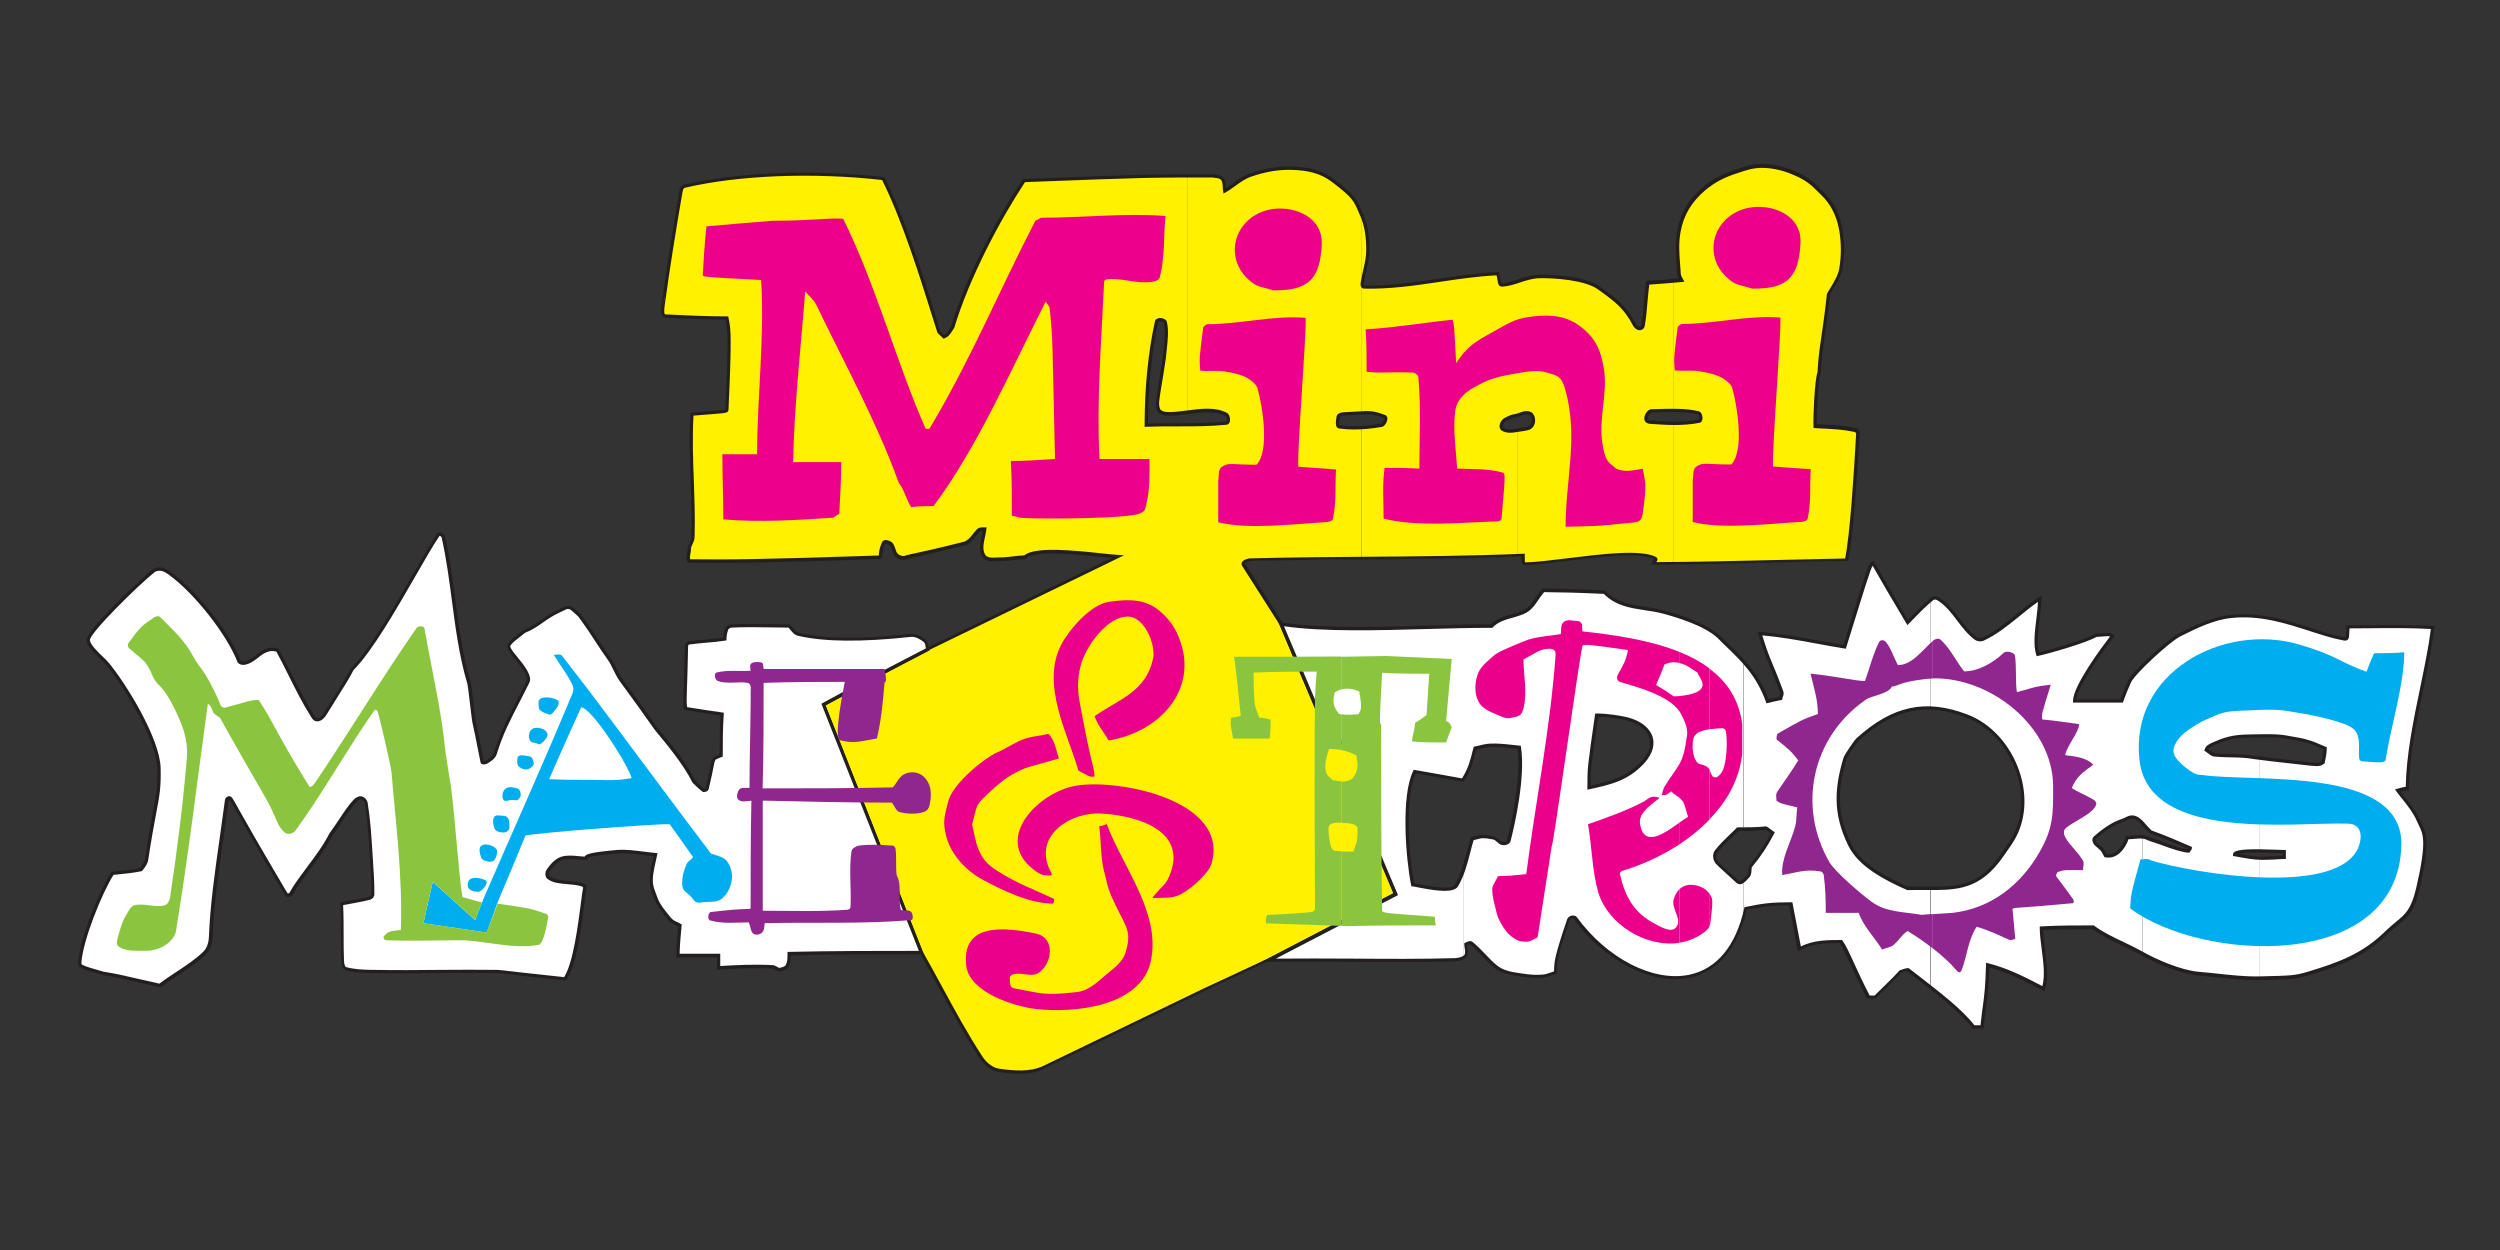 <?xml version="1.0" encoding="UTF-8"?> <svg xmlns="http://www.w3.org/2000/svg" xmlns:xlink="http://www.w3.org/1999/xlink" version="1.1" id="Layer_1" x="0px" y="0px" viewBox="0 0 200 100" style="enable-background:new 0 0 200 100;" xml:space="preserve"><rect x="0" y="0" width="200" height="100" fill="#333333" stroke="none"/> <style type="text/css"> .st0{fill-rule:evenodd;clip-rule:evenodd;fill:#FFF100;} .st1{fill:#231F20;} .st2{fill-rule:evenodd;clip-rule:evenodd;fill:#FFFFFF;} .st3{fill-rule:evenodd;clip-rule:evenodd;fill:#8BC53F;} .st4{fill-rule:evenodd;clip-rule:evenodd;fill:#EB008B;} .st5{fill-rule:evenodd;clip-rule:evenodd;fill:#EC008C;} .st6{fill-rule:evenodd;clip-rule:evenodd;fill:#00ADEE;} .st7{fill-rule:evenodd;clip-rule:evenodd;fill:#90278E;} </style> <g> <path class="st0" d="M133.89,22.48c0.2-0.02,0.41-0.04,0.63-0.06c-0.08-0.16-0.22-0.32-0.22-0.55c-0.06-1.12-0.22-2.27,0-3.37 c0.26-1.42,0.93-2.46,2.01-3.39c0.83-0.69,1.64-1.08,2.72-1.42c0.57-0.2,1.18-0.39,1.89-0.39c0.83,0,1.7,0.2,2.48,0.53 c0.65,0.28,1.3,0.61,1.87,1.2c0.65,0.65,0.67,0.61,1.06,1.14c0.47,0.65,0.77,1.46,0.91,2.25c0.16,0.97,0.18,2.05,0,3.1 c-0.14,0.73-0.61,1.36-0.99,2.03c-0.37,3.39-0.67,4.38-0.75,6.27c-0.16,0.14-0.37,3.16-0.32,4.3c0.99,0.06,2.05,0.08,3.1,0.3 c0.12,0.02,0.32,0.08,0.32,0.3c-0.12,1.93-0.45,8.01-0.91,10.1c-4.61,0.08-9.23,0.24-13.82,0.28V33.86 c0.69,0.02,1.38-0.02,2.05-0.16c0.24-0.04,0.16-0.63-0.06-0.67c-0.67-0.16-1.34-0.2-1.99-0.2V22.48z M121.38,22.52 c0.55-0.18,1.08-0.37,1.68-0.39c1.22-0.04,3.75,0.14,4.81,0.91c1.36,0.97,2.11,1.52,2.86,2.94c0.24,0.41,0.63,0.37,0.69,0.08 c0.2-1.12,0.22-2.27,0.37-3.41c0.69-0.04,1.38-0.1,2.09-0.16v10.35c-0.59,0-1.18,0.02-1.79,0.04c-0.26,0.02-0.75,0.87-0.06,0.91 c0.63,0.04,1.24,0.08,1.85,0.08v11.22c-0.53,0-1.06,0.02-1.6,0.02c0.02-0.14,0.26-0.36,0.12-0.43c-1.77-0.93-8.05,0.45-10.49,0.45 c-0.08-0.14-0.08-0.26-0.08-0.69c-0.14,0.02-0.3,0.02-0.45,0.02V34.41c0.06,0,0.12-0.02,0.16-0.02c0.41-0.08,0.79-0.06,0.99-0.32 c0.2-0.24,0.2-0.67,0-0.91c-0.2-0.24-0.61-0.16-0.83-0.06c-0.12,0.04-0.22,0.08-0.32,0.1V22.52z M108.92,60.12 c0.18,0.32,0.49,0.73,0.49,0.95c0,0.26-0.26,0.99-0.49,1.42V60.12z M108.92,64.95l2.72,6.57l-2.72,1.4V64.95z M108.92,17.23 c0.02,0.02,0.02,0.04,0.04,0.06c0.36,0.85,0.45,1.79,0.45,2.72c0,0.83-0.32,1.74-0.45,2.62c0,0.08-0.02,0.32,0.14,0.32 c3.69,0.08,7.08-0.91,10.71-1.06c0.16,0.75,0.1,0.93,0.37,0.91c0.39-0.02,0.81-0.14,1.2-0.28v10.69c-0.3,0.08-0.43,0.06-0.97,0.36 c-0.28,0.14-0.41,0.59-0.24,0.75c0.32,0.26,0.79,0.18,1.2,0.1v10.04c-4.2,0.18-8.32,0.2-12.46,0.24V34.21 c0.55-0.04,1.08-0.1,1.62-0.2c0.24-0.06,0.45-0.61,0.24-0.69c-0.83-0.32-1.12-0.33-1.85-0.3V17.23z M106.46,59.31 c0.61,0.04,1.81,0.24,2.37,0.53c0,0.08,0.04,0.16,0.1,0.28v2.37c-0.04,0.12-0.1,0.22-0.14,0.28c-0.08,0.12-0.24,0.65-0.45,0.71 l0.59,1.48v7.97l-7.43,3.89l-5.17,2.41L95,79.86V34c1.05,0,2.09-0.02,3.12-0.14c0.24-0.02,0.2-0.57,0-0.69 c-0.87-0.47-2.01-0.34-3.12-0.18V14.06h1.99c0.22,0.06,0.53,0,0.75,0.22c0.22,0.22,0.16,0.61,0.22,0.99 c0.69-0.37,1.28-1.01,2.11-1.28c1.01-0.34,2.07-0.55,3.16-0.53c1.3,0.02,2.41,0.24,3.39,0.99c1.85,1.4,1.79,1.62,2.31,2.8v15.8 c-0.34,0.02-0.77,0.04-1.4,0.08c-0.16,0-0.41,0.06-0.45,0.22c-0.06,0.32-0.14,0.81,0.08,0.83c0.59,0.08,1.18,0.1,1.77,0.06v10.47 c-2.96,0.02-5.94,0.04-8.93,0.12c-0.18,0.02-0.65,0.16-0.51,0.39l3,4.71L106.46,59.31z M95,79.86L83.5,85.4 c-1.1,0.51-2.43,0.39-3.63,0.22c-0.55-0.08-1.05-0.51-1.36-0.97c-1.77-2.72-3.21-5.64-4.81-8.46c-2.62-6.61-5.23-13.21-7.83-19.84 l8.34-4.42l15.2-7.4c-1.54-0.1-6.51-0.89-7.43,0.04c-0.61,0-1.28,0.16-1.95,0.16c-0.47,0-1.14,0.12-1.36-0.32 c-0.34-0.59,0.02-1.4,0.1-2.09c-0.16,0-0.39-0.04-0.55,0.14c-0.55,0.61-0.45,0.67-0.99,0.99c-3.61,0.91-4.59,1.05-4.75,1.12 c-0.2,0.1-0.51,0.04-0.75-0.16c-0.26-0.22-0.22-0.65-0.45-0.91c-0.1-0.1-0.51-0.3-0.61-0.06c-0.37,0.91-0.1,1.12-0.37,1.12 c-9.03,0.3-11.89,0.34-15.07,0.3c-0.32,0-0.08-0.59-0.08-0.97c0-0.32,0.3-0.59,0.3-0.99c0.1-3.29-0.28-6.49-0.08-9.8 c2.64-0.24,2.78-0.16,2.8-0.37c0.3-6.41,0.16-6.41,0-7.32c-1.66,0-3.31-0.08-4.97-0.16c-0.22-0.06-0.2-0.43-0.16-0.75 c0.39-2.92,0.87-5.84,1.36-8.74c0.08-0.32,0.04-0.83,0.37-0.91c4.83-1.12,10.94-1.16,15.89-0.61c1.77,3.55,3.25,8.46,4.46,12.29 c0.08,0.08,0.24,0.24,0.37,0.37c0.3-0.14,0.3-0.14,0.69-0.75c1.14-3.81,3.55-8.5,5.72-11.75c8.4-0.34,9.6-0.37,13.09-0.37v18.93 c-0.61,0.06-1.18,0.14-1.7,0.12c-0.28-0.02-0.55-0.16-0.61-0.32c-0.2-0.57-0.08-0.59,0.45-4.14c0.08-0.99,0.28-1.99,0.08-2.86 c-0.06-0.24-0.63-0.3-0.69-0.08c-0.59,2.7-0.83,5.54-0.83,8.3C92.83,33.98,93.91,34,95,34V79.86z"></path> <path class="st1" d="M81.59,85.9c-0.57,0-1.16-0.07-1.73-0.15c-0.74-0.11-1.26-0.75-1.45-1.02c-1.21-1.85-2.27-3.81-3.3-5.71 c-0.49-0.91-1-1.84-1.52-2.76c-2.3-5.78-4.79-12.09-7.84-19.85l-0.04-0.11l8.45-4.47l14.77-7.19c-0.24-0.02-0.51-0.05-0.81-0.08 c-2-0.21-5.34-0.57-6.04,0.13l-0.04,0.04h-0.05c-0.29,0-0.59,0.04-0.92,0.08c-0.34,0.04-0.69,0.08-1.04,0.08 c-0.08,0-0.16,0-0.25,0.01c-0.45,0.02-1.01,0.04-1.23-0.4c-0.26-0.46-0.14-1.03-0.02-1.58c0.03-0.15,0.07-0.3,0.09-0.44 c-0.13,0-0.23,0.01-0.3,0.1c-0.18,0.2-0.29,0.34-0.38,0.45c-0.18,0.22-0.26,0.34-0.64,0.56l-0.04,0.01 c-2.27,0.57-3.49,0.83-4.14,0.98c-0.33,0.07-0.54,0.12-0.58,0.14c-0.25,0.13-0.62,0.05-0.89-0.17c-0.16-0.14-0.22-0.34-0.28-0.53 c-0.05-0.15-0.09-0.29-0.18-0.39c-0.05-0.05-0.25-0.15-0.35-0.13c-0.02,0-0.03,0.01-0.04,0.03c-0.18,0.45-0.2,0.71-0.22,0.87 c-0.01,0.15-0.02,0.33-0.28,0.33c-9.21,0.3-11.98,0.33-15.07,0.3c-0.11,0-0.18-0.05-0.22-0.09c-0.12-0.14-0.08-0.37-0.04-0.64 c0.02-0.13,0.04-0.26,0.04-0.36c0-0.18,0.08-0.34,0.15-0.49c0.08-0.16,0.15-0.31,0.15-0.49c0.04-1.49-0.01-2.98-0.06-4.43 c-0.06-1.75-0.13-3.56-0.02-5.38l0.01-0.11L55.35,33c0.78-0.07,1.34-0.11,1.74-0.14c0.56-0.04,0.89-0.07,0.95-0.11 c0.26-5.85,0.17-6.34,0.03-7.07c-0.01-0.03-0.01-0.07-0.02-0.11c-1.62,0-3.27-0.08-4.86-0.16l-0.03,0 c-0.35-0.1-0.29-0.64-0.25-0.89c0.43-3.19,0.95-6.35,1.36-8.74c0.02-0.08,0.03-0.17,0.04-0.26c0.04-0.3,0.09-0.67,0.43-0.75 c4.35-1.01,10.31-1.24,15.94-0.61l0.07,0.01l0.03,0.06c1.64,3.27,3.04,7.75,4.17,11.36l0.29,0.92l0.29,0.29 c0.18-0.09,0.22-0.15,0.54-0.65c1.06-3.52,3.31-8.14,5.73-11.77l0.04-0.06l0.07,0c9.8-0.38,9.8-0.38,15.09-0.38l0.03,0 c0.06,0.02,0.13,0.02,0.2,0.03c0.19,0.02,0.42,0.04,0.61,0.22c0.19,0.19,0.21,0.47,0.22,0.74c0,0.04,0.01,0.08,0.01,0.12 c0.19-0.12,0.38-0.26,0.58-0.4c0.42-0.3,0.85-0.61,1.38-0.79c1.14-0.38,2.19-0.56,3.2-0.54c1.53,0.02,2.57,0.33,3.47,1.01 c1.69,1.28,1.82,1.59,2.22,2.53c0.05,0.12,0.1,0.24,0.17,0.39c0.32,0.76,0.47,1.64,0.47,2.78c0,0.54-0.13,1.11-0.26,1.67 c-0.07,0.32-0.15,0.65-0.2,0.97c0,0.1,0.01,0.15,0.02,0.17c2.05,0.04,4.06-0.26,6-0.55c1.52-0.22,3.09-0.46,4.69-0.53l0.11-0.01 l0.02,0.11c0.04,0.18,0.06,0.33,0.09,0.45c0.03,0.15,0.06,0.32,0.08,0.34c0,0,0.01,0.01,0.07,0c0.43-0.03,0.86-0.17,1.32-0.32 c0.5-0.16,1.02-0.33,1.57-0.35c0.96-0.03,3.71,0.08,4.89,0.93c1.32,0.94,2.12,1.5,2.9,2.98c0.11,0.19,0.25,0.25,0.33,0.23 c0.06-0.01,0.1-0.05,0.11-0.12c0.11-0.63,0.17-1.28,0.22-1.91c0.04-0.49,0.09-1,0.15-1.5l0.01-0.11l0.11-0.01 c0.84-0.05,1.69-0.13,2.51-0.2c-0.07-0.12-0.13-0.26-0.13-0.44c-0.01-0.22-0.03-0.46-0.04-0.69c-0.06-0.89-0.13-1.81,0.05-2.71 c0.25-1.38,0.9-2.48,2.06-3.47c0.8-0.67,1.6-1.09,2.77-1.45c0.61-0.21,1.22-0.4,1.93-0.4c0.82,0,1.7,0.19,2.54,0.54 c0.61,0.26,1.31,0.61,1.92,1.23c0.18,0.18,0.31,0.31,0.41,0.41c0.28,0.27,0.37,0.36,0.66,0.75c0.58,0.79,0.82,1.69,0.93,2.3 c0.17,1.05,0.17,2.13,0,3.14c-0.11,0.58-0.42,1.1-0.73,1.61c-0.09,0.15-0.18,0.29-0.26,0.44c-0.16,1.47-0.31,2.5-0.43,3.32 c-0.16,1.08-0.27,1.85-0.31,2.91l0,0.06l-0.04,0.04c-0.11,0.22-0.32,2.85-0.28,4.07c0.14,0.01,0.28,0.02,0.42,0.02 c0.84,0.04,1.71,0.09,2.58,0.27c0.38,0.06,0.42,0.32,0.42,0.43l-0.03,0.53c-0.14,2.29-0.46,7.65-0.88,9.59l-0.02,0.1l-0.11,0 c-1.71,0.03-3.43,0.07-5.14,0.12c-3.37,0.08-6.85,0.17-10.29,0.18l-0.15,0l0.02-0.15c0.01-0.08,0.06-0.15,0.1-0.22 c0.02-0.03,0.04-0.07,0.05-0.09c-1.16-0.56-4.32-0.17-6.87,0.15c-1.38,0.17-2.68,0.34-3.52,0.34h-0.08l-0.04-0.07 c-0.09-0.15-0.1-0.27-0.1-0.62c-4.2,0.18-8.39,0.21-12.44,0.24c-3.03,0.02-6.16,0.05-9.28,0.13c-0.14,0.02-0.37,0.1-0.41,0.17 l3,4.73l3.96,9.35c0.66,0.05,1.8,0.25,2.34,0.54l0.07,0.04v0.08c0,0.07,0.15,0.32,0.25,0.48c0.18,0.28,0.34,0.55,0.34,0.74 c0,0.35-0.43,1.43-0.65,1.77c-0.02,0.03-0.04,0.09-0.07,0.15c-0.1,0.23-0.2,0.43-0.33,0.54l3.31,8.05l-10.26,5.34l-5.17,2.41 l-12.82,6.19C82.95,85.81,82.28,85.9,81.59,85.9 M66.04,56.42c3.03,7.72,5.51,13.99,7.79,19.73c0.51,0.9,1.02,1.84,1.51,2.74 c1.03,1.9,2.09,3.86,3.29,5.69c0.35,0.5,0.83,0.84,1.27,0.91c1.23,0.18,2.5,0.28,3.55-0.21l12.82-6.19l5.17-2.41l10.04-5.23 l-3.32-8.07l0.15-0.04c0.1-0.03,0.23-0.33,0.28-0.46c0.04-0.08,0.07-0.15,0.09-0.19c0.21-0.32,0.61-1.35,0.61-1.62 c0-0.12-0.17-0.4-0.3-0.6c-0.15-0.24-0.25-0.4-0.28-0.53c-0.53-0.26-1.63-0.45-2.25-0.49l-0.08-0.01l-4.02-9.48l-2.99-4.69 c-0.05-0.09-0.06-0.19-0.02-0.28c0.13-0.26,0.62-0.32,0.63-0.32c3.13-0.08,6.26-0.11,9.29-0.13c4.09-0.03,8.33-0.06,12.57-0.24 l0.14-0.01v0.14c0,0.34,0,0.47,0.03,0.56c0.83-0.01,2.08-0.17,3.4-0.33c2.75-0.34,5.86-0.73,7.07-0.1c0.07,0.04,0.1,0.09,0.11,0.13 c0.03,0.1-0.02,0.19-0.08,0.28c3.36-0.02,6.77-0.1,10.07-0.18c1.68-0.04,3.35-0.08,5.03-0.11c0.41-2,0.72-7.2,0.85-9.45l0.03-0.53 c0-0.03,0-0.12-0.2-0.16c-0.85-0.18-1.71-0.22-2.54-0.26c-0.18-0.01-0.36-0.02-0.54-0.03l-0.12-0.01l-0.01-0.12 c-0.04-0.83,0.1-3.79,0.32-4.33c0.05-1.06,0.16-1.84,0.32-2.92c0.12-0.83,0.27-1.86,0.43-3.34l0.02-0.05 c0.09-0.16,0.18-0.32,0.28-0.47c0.3-0.51,0.59-0.98,0.69-1.52c0.17-0.98,0.17-2.03,0-3.05c-0.1-0.59-0.34-1.44-0.88-2.19 c-0.28-0.38-0.36-0.45-0.63-0.72c-0.11-0.1-0.24-0.23-0.42-0.41c-0.57-0.59-1.22-0.92-1.83-1.17c-0.8-0.34-1.65-0.52-2.43-0.52 c-0.67,0-1.26,0.18-1.85,0.39c-1.14,0.35-1.91,0.76-2.68,1.4c-1.12,0.96-1.72,1.98-1.97,3.31c-0.17,0.86-0.11,1.77-0.04,2.64 c0.02,0.23,0.03,0.47,0.05,0.7c0,0.15,0.07,0.26,0.13,0.38c0.02,0.04,0.05,0.08,0.07,0.12l0.09,0.17l-0.19,0.02 c-0.87,0.08-1.75,0.15-2.62,0.21c-0.06,0.46-0.1,0.93-0.14,1.38c-0.05,0.63-0.11,1.29-0.22,1.93c-0.04,0.18-0.16,0.3-0.33,0.33 c-0.18,0.03-0.43-0.05-0.61-0.37c-0.72-1.37-1.42-1.9-2.82-2.9c-1-0.72-3.43-0.92-4.73-0.88c-0.51,0.02-1.01,0.18-1.49,0.34 c-0.45,0.15-0.92,0.3-1.38,0.33c-0.34,0.02-0.37-0.2-0.43-0.57c-0.02-0.09-0.04-0.2-0.06-0.33c-1.54,0.07-3.07,0.3-4.55,0.52 c-1.95,0.29-3.97,0.59-6.06,0.54c-0.07,0-0.13-0.03-0.18-0.07c-0.1-0.1-0.1-0.27-0.09-0.35l0-0.04c0.05-0.33,0.13-0.67,0.2-0.99 c0.13-0.57,0.25-1.1,0.25-1.61c0-1.1-0.14-1.95-0.44-2.67c-0.06-0.14-0.12-0.27-0.17-0.39c-0.39-0.91-0.5-1.18-2.14-2.42 c-0.86-0.65-1.85-0.94-3.31-0.96c-0.98-0.02-2,0.15-3.11,0.53c-0.49,0.16-0.9,0.46-1.3,0.75c-0.25,0.18-0.51,0.37-0.78,0.52 l-0.17,0.09l-0.03-0.19c-0.02-0.11-0.03-0.23-0.03-0.34c-0.02-0.24-0.03-0.45-0.15-0.57c-0.12-0.12-0.28-0.13-0.44-0.15 c-0.08-0.01-0.15-0.01-0.23-0.03c-5.25,0-5.28,0-15,0.37c-1.97,2.97-4.48,7.71-5.66,11.66l-0.02,0.03c-0.4,0.62-0.42,0.64-0.75,0.8 l-0.08,0.04L75,26.63l-0.31-0.98c-1.12-3.57-2.51-8.01-4.12-11.25C65,13.78,59.11,14.01,54.8,15.02c-0.15,0.04-0.19,0.24-0.23,0.53 c-0.01,0.1-0.03,0.19-0.05,0.28c-0.41,2.38-0.93,5.54-1.36,8.72c-0.06,0.47,0.01,0.58,0.05,0.6c1.62,0.08,3.3,0.16,4.94,0.16h0.11 l0.02,0.11c0.01,0.08,0.03,0.15,0.04,0.21c0.14,0.75,0.23,1.25-0.04,7.13c-0.02,0.27-0.13,0.28-1.18,0.36 c-0.38,0.03-0.91,0.07-1.62,0.13c-0.1,1.77-0.04,3.53,0.03,5.24c0.05,1.45,0.1,2.95,0.06,4.44c0,0.23-0.09,0.43-0.17,0.6 c-0.07,0.14-0.12,0.26-0.12,0.38c0,0.13-0.02,0.27-0.05,0.4c-0.02,0.13-0.06,0.38-0.02,0.43c3.1,0.04,5.87,0.01,15.08-0.3 c0.01,0,0.01,0,0.01,0c0-0.02,0.01-0.05,0.01-0.08c0.01-0.18,0.03-0.47,0.24-0.96c0.04-0.1,0.12-0.17,0.23-0.19 c0.22-0.04,0.5,0.11,0.6,0.2c0.14,0.15,0.19,0.34,0.25,0.5c0.05,0.16,0.1,0.31,0.2,0.4c0.22,0.18,0.47,0.21,0.6,0.14 c0.07-0.04,0.23-0.07,0.65-0.16c0.65-0.14,1.87-0.4,4.11-0.97c0.32-0.19,0.38-0.27,0.55-0.48c0.09-0.12,0.2-0.26,0.39-0.47 c0.18-0.2,0.42-0.19,0.58-0.18l0.22,0l-0.02,0.15c-0.02,0.2-0.07,0.41-0.11,0.61c-0.11,0.5-0.22,1.01,0,1.4 c0.14,0.29,0.57,0.27,0.98,0.25c0.09,0,0.18-0.01,0.26-0.01c0.33,0,0.68-0.04,1.01-0.08c0.31-0.04,0.61-0.07,0.89-0.08 c0.85-0.73,4.07-0.39,6.21-0.16c0.52,0.06,0.97,0.1,1.28,0.12l0.5,0.03l-15.66,7.61L66.04,56.42z M120.8,34.62 c-0.25,0-0.49-0.05-0.7-0.2c-0.11-0.1-0.15-0.24-0.13-0.4c0.03-0.2,0.16-0.46,0.38-0.57c0.42-0.24,0.61-0.28,0.82-0.32 c0.13-0.03,0.26-0.06,0.48-0.14c0.22-0.1,0.72-0.21,0.98,0.1c0.24,0.29,0.24,0.79,0,1.08c-0.18,0.23-0.47,0.27-0.78,0.32 c-0.09,0.01-0.18,0.03-0.28,0.04l-0.06,0.01C121.29,34.57,121.04,34.62,120.8,34.62 M122.13,33.15c-0.13,0-0.27,0.04-0.38,0.08 c-0.24,0.09-0.39,0.12-0.52,0.15c-0.2,0.04-0.36,0.08-0.75,0.3c-0.14,0.07-0.23,0.24-0.24,0.37c-0.01,0.07,0,0.14,0.03,0.16 c0.3,0.22,0.79,0.13,1.19,0.06l0.06-0.01c0.1-0.02,0.2-0.03,0.29-0.05c0.28-0.04,0.5-0.07,0.61-0.22c0.16-0.19,0.16-0.56,0-0.74 C122.36,33.17,122.25,33.15,122.13,33.15 M108.31,34.36c-0.41,0-0.81-0.03-1.18-0.08c-0.07-0.01-0.13-0.04-0.18-0.1 c-0.12-0.16-0.09-0.47-0.02-0.88c0.06-0.26,0.41-0.32,0.58-0.32c0.44-0.02,0.78-0.04,1.07-0.06c0.99-0.06,1.26-0.08,2.23,0.28 c0.06,0.02,0.19,0.09,0.18,0.32c-0.01,0.24-0.2,0.57-0.43,0.63C109.75,34.29,109,34.36,108.31,34.36 M107.16,34.02 c0.97,0.14,2.07,0.09,3.35-0.14c0.04-0.01,0.13-0.11,0.18-0.24c0.04-0.11,0.03-0.18,0.03-0.2c-0.92-0.34-1.15-0.32-2.12-0.26 c-0.29,0.02-0.63,0.04-1.08,0.06c-0.15,0-0.32,0.06-0.33,0.12C107.09,33.9,107.15,34.01,107.16,34.02L107.16,34.02L107.16,34.02z M91.57,34.15v-0.14c0-3.01,0.28-5.81,0.83-8.33c0.04-0.15,0.2-0.23,0.41-0.24c0.22,0,0.48,0.1,0.54,0.31 c0.16,0.69,0.07,1.46-0.01,2.21c-0.02,0.23-0.05,0.46-0.07,0.69c-0.15,1.02-0.27,1.74-0.36,2.27c-0.22,1.33-0.23,1.44-0.1,1.81 c0.03,0.08,0.23,0.21,0.5,0.23c0.49,0.03,1.06-0.05,1.65-0.12c1.13-0.15,2.3-0.3,3.21,0.2c0.19,0.12,0.27,0.45,0.22,0.67 c-0.04,0.16-0.14,0.26-0.27,0.27c-1.3,0.13-2.59,0.13-3.95,0.13c-0.8,0-1.63,0-2.46,0.03L91.57,34.15z M92.81,25.71 c-0.09,0-0.14,0.02-0.15,0.04c-0.54,2.46-0.81,5.19-0.82,8.13c0.79-0.03,1.57-0.02,2.34-0.02c1.36,0,2.64,0,3.93-0.13 c0.01,0,0.02-0.02,0.03-0.06c0.03-0.14-0.02-0.34-0.09-0.38c-0.83-0.45-1.96-0.31-3.05-0.16c-0.61,0.08-1.19,0.15-1.7,0.12 c-0.29-0.02-0.64-0.17-0.73-0.4c-0.15-0.44-0.13-0.59,0.09-1.95c0.09-0.53,0.2-1.25,0.36-2.26c0.02-0.22,0.04-0.46,0.07-0.69 c0.08-0.76,0.16-1.48,0.01-2.12c-0.01-0.04-0.1-0.09-0.22-0.11C92.85,25.71,92.83,25.71,92.81,25.71 M133.99,34 c-0.63,0-1.28-0.04-1.97-0.09c-0.3-0.02-0.47-0.18-0.48-0.43c0-0.32,0.29-0.72,0.53-0.74c0.25,0,0.49-0.01,0.73-0.02 c1.01-0.03,2.06-0.06,3.09,0.18c0.2,0.04,0.31,0.31,0.31,0.54c0,0.22-0.1,0.37-0.26,0.39C135.31,33.95,134.66,34,133.99,34 M133.85,32.96c-0.34,0-0.69,0.01-1.02,0.02c-0.24,0.01-0.49,0.01-0.73,0.02c-0.07,0.01-0.29,0.27-0.28,0.48 c0,0.04,0.01,0.15,0.23,0.16h0c1.38,0.1,2.63,0.16,3.87-0.08c0.02-0.01,0.05-0.08,0.03-0.19c-0.02-0.13-0.07-0.21-0.09-0.22 C135.19,33,134.52,32.96,133.85,32.96"></path> <path class="st2" d="M147.85,43.68c0,0.51,0,0.75-0.02,0.89C147.85,44.43,147.85,44.19,147.85,43.68"></path> <path class="st2" d="M54.34,16.11c0-0.04,0-0.06,0.02-0.08C54.34,16.05,54.34,16.07,54.34,16.11"></path> <path class="st2" d="M53.04,24.51L53.04,24.51c0.06-0.32,0.12-0.59,0.16-0.87C53.15,23.92,53.09,24.19,53.04,24.51"></path> <path class="st2" d="M55.15,43.89v-0.02c0.08-0.3,0.16-0.59,0.3-0.97v0.02C55.3,43.3,55.22,43.6,55.15,43.89"></path> <path class="st2" d="M70.68,43.46c-0.04,0.16-0.06,0.3-0.08,0.41C70.63,43.76,70.64,43.62,70.68,43.46"></path> <path class="st2" d="M73.7,76.2c-3.47,0-7.02,0-10.57,0.08c0,0.32,0.02,0.65-0.14,0.99c-0.08,0.16-0.34,0.26-0.61,0.3 c-0.16,0.04-0.35-0.22-0.59-0.22c-1.44-0.08-2.88,0-4.3,0.08v-0.99h-3.25c0-0.75,0.08-1.58,0.16-2.41 c-0.24-0.16-0.59-0.24-0.83-0.53c-0.37-0.47-0.83-0.99-1.06-1.58c-0.32-0.87-0.32-0.83-0.37-1.14c-0.12-0.75,0.16-1.58,0.32-2.41 c-0.99-0.08-2.05-0.32-3.1-0.24c-2.45,0.22-2.43,0.37-2.48,0.53c-0.61,0-1.24-0.18-1.89,0c-0.45,0.14-0.83,0.55-1.12,0.99 c-0.1,0.12-0.14,0.47,0.08,0.59c0.67,0.45,1.66,0.26,2.62,0.53c0.12,0.04,0.26,0.12,0.24,0.24c-0.24,1.26-0.57,5.8-1.58,7.3 c-5.17-0.55-5.21-0.59-5.44-0.59c-3.23-0.04-6.55,0.06-9.88,0c-0.75-0.02-1.52-0.02-2.25-0.24c-0.16-0.04-0.22-0.36-0.24-0.59 c-0.06-1.52,0-3.02-0.08-4.6c0.77-0.16,1.54-0.26,2.27-0.45c0.1-0.04,0.24-0.14,0.24-0.32c0-1.24-0.08-2.03-0.16-3.39 c-0.08-1.28-0.16-2.56-0.37-3.9c-0.02-0.12-0.16-0.34-0.37-0.39c-0.16-0.04-0.37,0.06-0.53,0.24c-0.69,0.75-1.2,1.74-1.89,2.64 c-0.87,1.74-2.41,3.31-3.23,4.81c-0.04,0.08-0.3,0.14-0.37,0c-4.42-7.47-4.28-7.55-4.52-7.69c-0.08-0.02-0.22,0.06-0.24,0.16 c-0.45,3.63-1.14,7.38-1.28,11c-0.02,0.41-0.16,0.95-0.53,1.28c-1.01,0.97-2.33,1.66-3.53,2.56c-3.55-0.81-3.57-0.81-4.54-0.97 c-0.73-0.24-1.01-0.26-1.66-0.53c-0.1-0.04-0.24-0.14-0.22-0.32C6.5,75.19,8.05,71.3,9,69.87c0.77-0.08,1.52-0.14,2.27-0.3 c0.16-0.22,0.41-0.49,0.45-0.83c0.71-4.73,1.05-4.89,0.99-7.32c-0.06-2.19-2.6-6.51-4.14-8.34c-0.43-0.49-1.4-1.24-1.52-1.81 c-0.14-0.65,4.16-4.75,5.21-5.58c0.12-0.1,0.3-0.16,0.53-0.16c0.24,0,0.47,0.12,0.75,0.32c2.05,1.46,4.71,4.79,5.58,7.08 c0.34,0.33,1.01-0.08,1.3-0.32c0.55-0.43,1.06-0.83,1.77-0.59c0.95,1.76,1.74,3.59,2.8,5.27c0.06,0.1,0.16,0.3,0.37,0.3 c0.28,0,0.51-0.26,0.67-0.53c0.99-1.62,1.6-2.48,2.13-3.51c2.27-2.29,5.42-8.62,6.92-10.79c0.06-0.08,0.34,0.06,0.37,0.22 c0.87,3.85,0.93,7.91,2.05,11.67c0.12,0.41,0.34,2.9,0.45,3.31c0.24,0.99,0.39,2.03,0.61,3.02c0,0.08,0.24,0.08,0.36,0 c0.28-0.16,0.59-0.37,0.69-0.67c0.65-2.15,1.66-3.75,2.62-5.74c0.32-0.65-1.14-2.03-1.42-2.54c-0.08-0.12-0.18-0.32-0.08-0.45 c0.28-0.39,0.75-0.67,1.2-1.05c1.1-0.43,1.64-1.1,2.72-1.6c0.65-0.3,0.77-0.53,1.28-0.06c0.53,0.49,0.28,0.18,0.75,0.83 c0.77,1.06,1.36,2.09,2.19,3.23c0.3,0.53,0.49,1.1,0.91,1.64c0.71,0.97,2.01,2.78,2.7,3.77c1.06,1.28,2.31,2.78,3.02,4.22 c0.24,0.24,0.45,0.45,0.77,0.69c0.06,0,0.26,0.02,0.3-0.16c0.49-2.01,0.37-2.03,0.59-2.41c0.16-0.08,0.32-0.16,0.53-0.24 c0-1.05,0-2.17,0.08-3.31c-0.99-0.14-1.95-0.3-2.94-0.45c-0.08-0.91,0-0.97,0.08-5.03c0-0.1,0.12-0.22,0.22-0.22 c0.91-0.14,1.89-0.16,2.86-0.32c0-0.22,0.04-0.53,0.16-0.83c0.04-0.1,0.22-0.22,0.37-0.22c1.52-0.08,3.02,0,4.59,0 c0.24,0.22,0.39,0.59,0.77,0.67c2.62,0.61,6.25,0.37,8.97,0.08c0.39-0.04,0.81,0.2,1.12,0.45c0.18,0.16,0.16,0.45,0.22,0.67 l-4.97,2.58l-3.37,1.83L73.7,76.2z"></path> <path class="st1" d="M12.82,78.98l-0.06-0.01c-3.5-0.8-3.57-0.81-4.49-0.96L8.23,78c-0.29-0.09-0.5-0.15-0.68-0.2 c-0.32-0.09-0.59-0.16-1-0.34c-0.16-0.06-0.32-0.22-0.3-0.45c0.12-1.88,1.73-5.83,2.64-7.22l0.03-0.05l0.42-0.04 c0.64-0.06,1.24-0.12,1.85-0.25c0.02-0.02,0.04-0.05,0.06-0.08c0.15-0.19,0.31-0.41,0.34-0.65c0.27-1.77,0.48-2.91,0.64-3.74 c0.27-1.45,0.38-2.04,0.35-3.55c-0.06-2.09-2.51-6.35-4.11-8.26C8.35,53.03,8.18,52.87,8,52.7c-0.46-0.45-0.99-0.96-1.08-1.41 c-0.17-0.81,4.54-5.15,5.25-5.71c0.15-0.12,0.36-0.19,0.62-0.19c0.25,0,0.49,0.1,0.83,0.34c2.12,1.51,4.74,4.82,5.62,7.11 c0.26,0.22,0.83-0.13,1.11-0.34c0.55-0.43,1.11-0.88,1.9-0.61l0.05,0.02l0.02,0.05c0.34,0.63,0.66,1.28,0.98,1.9 c0.56,1.12,1.14,2.28,1.82,3.35l0.02,0.03c0.07,0.11,0.13,0.21,0.25,0.21c0.26,0,0.48-0.33,0.56-0.47 c0.35-0.58,0.66-1.06,0.93-1.49c0.48-0.76,0.86-1.36,1.2-2.02l0.02-0.03c1.49-1.5,3.38-4.79,4.9-7.44c0.8-1.39,1.49-2.59,2-3.33 c0.03-0.03,0.09-0.1,0.23-0.07c0.15,0.03,0.34,0.17,0.38,0.33c0.38,1.67,0.6,3.4,0.82,5.07c0.29,2.2,0.59,4.47,1.22,6.6 c0.06,0.22,0.15,0.93,0.23,1.68c0.08,0.71,0.17,1.44,0.22,1.63c0.14,0.56,0.25,1.15,0.35,1.71c0.08,0.42,0.16,0.85,0.25,1.27 c0.05,0,0.12-0.01,0.16-0.04c0.24-0.14,0.55-0.34,0.64-0.6c0.47-1.57,1.13-2.84,1.83-4.18c0.26-0.5,0.53-1.03,0.8-1.57 c0.19-0.39-0.49-1.22-0.94-1.78c-0.21-0.26-0.39-0.48-0.48-0.64c-0.15-0.23-0.18-0.44-0.07-0.59c0.2-0.29,0.51-0.52,0.82-0.76 c0.13-0.1,0.27-0.2,0.4-0.31l0.04-0.02c0.57-0.22,0.98-0.51,1.41-0.81c0.38-0.27,0.78-0.54,1.3-0.78c0.12-0.06,0.23-0.11,0.32-0.16 c0.42-0.22,0.65-0.31,1.11,0.12c0.15,0.14,0.23,0.21,0.29,0.26c0.13,0.11,0.14,0.12,0.31,0.36l0.16,0.22 c0.38,0.52,0.7,1.02,1.05,1.55c0.35,0.54,0.72,1.1,1.14,1.68c0.11,0.19,0.2,0.38,0.29,0.56c0.17,0.36,0.35,0.73,0.62,1.07 c0.71,0.97,2.03,2.8,2.71,3.77c1.02,1.23,2.3,2.76,3.02,4.22c0.22,0.22,0.42,0.42,0.7,0.64c0.1,0,0.12-0.03,0.12-0.05 c0.23-0.92,0.32-1.43,0.38-1.73c0.07-0.38,0.09-0.49,0.22-0.71l0.02-0.03l0.04-0.02c0.14-0.07,0.28-0.14,0.46-0.21 c0-1,0-2.04,0.07-3.11c-0.82-0.12-1.62-0.24-2.46-0.38l-0.47-0.07l-0.01-0.1c-0.05-0.54-0.04-0.79-0.01-1.71 c0.02-0.66,0.05-1.65,0.09-3.33c0-0.17,0.18-0.35,0.35-0.35c0.41-0.06,0.85-0.1,1.32-0.14c0.46-0.04,0.94-0.08,1.41-0.15 c0.01-0.18,0.04-0.47,0.16-0.76c0.06-0.16,0.3-0.3,0.5-0.3c1.01-0.05,1.99-0.04,3.03-0.02c0.52,0.01,1.04,0.02,1.57,0.02h0.05 l0.04,0.04c0.08,0.07,0.15,0.16,0.22,0.25c0.14,0.18,0.27,0.34,0.49,0.39c2.06,0.48,4.98,0.51,8.93,0.08 c0.47-0.05,0.92,0.24,1.22,0.48c0.17,0.15,0.2,0.36,0.23,0.55c0.01,0.07,0.02,0.13,0.04,0.19l0.03,0.1l-5.06,2.63l-3.27,1.78 l7.86,19.91h-0.2c-3.41,0-6.93,0-10.44,0.08c0,0.28,0,0.6-0.15,0.91c-0.13,0.25-0.5,0.34-0.71,0.37c-0.12,0.03-0.24-0.04-0.35-0.11 c-0.09-0.05-0.18-0.11-0.26-0.11c-1.45-0.08-2.89,0-4.29,0.08l-0.14,0.01v-0.99h-3.25v-0.13c0-0.73,0.08-1.54,0.15-2.34 c-0.06-0.03-0.12-0.06-0.18-0.09c-0.2-0.1-0.43-0.21-0.61-0.43l-0.17-0.21c-0.33-0.41-0.71-0.88-0.92-1.4l-0.16-0.43 c-0.16-0.44-0.17-0.47-0.22-0.74c-0.09-0.6,0.05-1.24,0.19-1.87c0.03-0.15,0.07-0.3,0.1-0.45c-0.27-0.03-0.54-0.06-0.83-0.1 c-0.69-0.09-1.4-0.18-2.1-0.13c-2.01,0.18-2.32,0.31-2.36,0.43l-0.03,0.09l-0.1,0.01c-0.21,0-0.42-0.02-0.62-0.04 c-0.4-0.04-0.82-0.08-1.23,0.03c-0.35,0.11-0.69,0.41-1.05,0.93c-0.04,0.05-0.07,0.16-0.05,0.27c0.01,0.06,0.04,0.11,0.08,0.13 c0.38,0.25,0.87,0.29,1.39,0.34c0.39,0.03,0.8,0.07,1.21,0.18c0.24,0.08,0.36,0.22,0.33,0.39c-0.05,0.29-0.12,0.77-0.19,1.33 c-0.25,1.93-0.62,4.84-1.41,6.02l-0.04,0.07l-0.08-0.01c-2.9-0.31-4.18-0.46-4.79-0.53c-0.48-0.05-0.54-0.06-0.63-0.06 c-1.51-0.02-3.06-0.01-4.57,0c-1.74,0.01-3.53,0.03-5.31,0l-0.19,0c-0.69-0.02-1.41-0.03-2.09-0.24c-0.18-0.05-0.29-0.28-0.33-0.71 c-0.03-0.71-0.03-1.42-0.03-2.11c0-0.81,0-1.64-0.05-2.49l-0.01-0.11l0.11-0.02c0.28-0.06,0.55-0.11,0.83-0.15 c0.5-0.09,0.97-0.17,1.43-0.3c0.03-0.01,0.14-0.07,0.14-0.19c0-0.92-0.04-1.59-0.1-2.43c-0.02-0.29-0.04-0.6-0.06-0.95 c-0.08-1.26-0.16-2.56-0.37-3.89c-0.01-0.08-0.12-0.24-0.28-0.29c-0.09-0.02-0.26,0.04-0.4,0.2c-0.4,0.44-0.74,0.95-1.1,1.5 c-0.25,0.37-0.5,0.76-0.79,1.14c-0.47,0.94-1.15,1.85-1.8,2.72c-0.54,0.72-1.05,1.4-1.42,2.07c-0.05,0.1-0.19,0.15-0.31,0.15 c-0.13,0.01-0.24-0.05-0.3-0.15c-2.36-3.99-3.42-5.88-3.93-6.78c-0.37-0.66-0.45-0.79-0.51-0.84c-0.02,0.01-0.06,0.04-0.06,0.05 c-0.13,1.05-0.29,2.13-0.44,3.18c-0.37,2.57-0.75,5.23-0.84,7.8c-0.01,0.27-0.09,0.94-0.58,1.38c-0.63,0.61-1.37,1.09-2.15,1.61 c-0.46,0.3-0.93,0.62-1.39,0.96L12.82,78.98z M9.08,69.99c-0.9,1.41-2.45,5.21-2.57,7.04c-0.01,0.11,0.08,0.16,0.13,0.18 c0.4,0.17,0.65,0.24,0.97,0.33c0.19,0.05,0.4,0.11,0.68,0.2l0.02,0c0.92,0.15,1,0.16,4.44,0.95c0.44-0.33,0.9-0.64,1.35-0.93 c0.77-0.51,1.5-0.99,2.12-1.58c0.41-0.37,0.48-0.96,0.49-1.19c0.1-2.58,0.48-5.25,0.85-7.83c0.15-1.05,0.3-2.13,0.44-3.19 c0.02-0.09,0.07-0.17,0.16-0.22c0.08-0.05,0.17-0.07,0.24-0.05l0.03,0.01c0.14,0.08,0.17,0.13,0.63,0.96 c0.51,0.91,1.57,2.79,3.93,6.78c0.01,0.01,0.02,0.01,0.03,0.02c0.05,0.01,0.11-0.01,0.12-0.02c0.37-0.68,0.89-1.36,1.43-2.09 c0.65-0.87,1.32-1.76,1.79-2.7c0.29-0.39,0.54-0.77,0.79-1.14c0.36-0.55,0.71-1.08,1.13-1.53c0.19-0.21,0.46-0.33,0.66-0.28 c0.28,0.08,0.45,0.34,0.47,0.5c0.22,1.35,0.3,2.65,0.38,3.92c0.02,0.35,0.04,0.66,0.06,0.95c0.06,0.85,0.1,1.52,0.1,2.45 c0,0.23-0.17,0.38-0.32,0.44c-0.49,0.13-0.99,0.22-1.47,0.31c-0.24,0.04-0.47,0.08-0.71,0.13c0.04,0.81,0.04,1.61,0.04,2.39 c0,0.69,0,1.4,0.03,2.09c0.03,0.36,0.12,0.46,0.14,0.47c0.66,0.19,1.35,0.21,2.03,0.23l0.19,0c1.78,0.03,3.57,0.02,5.31,0 c1.51-0.01,3.06-0.02,4.57,0c0.11,0,0.17,0.01,0.66,0.06c0.61,0.07,1.87,0.22,4.71,0.52c0.73-1.17,1.1-4.09,1.33-5.84 c0.07-0.58,0.13-1.04,0.19-1.34c0-0.01-0.04-0.05-0.15-0.09c-0.38-0.11-0.77-0.14-1.15-0.17c-0.56-0.05-1.08-0.09-1.5-0.38 c-0.1-0.05-0.18-0.17-0.21-0.31c-0.03-0.17,0.01-0.37,0.1-0.48c0.38-0.56,0.77-0.9,1.19-1.03c0.46-0.13,0.91-0.08,1.33-0.04 c0.18,0.02,0.34,0.03,0.51,0.04c0.1-0.19,0.42-0.34,2.56-0.53c0.73-0.06,1.45,0.04,2.16,0.13c0.33,0.04,0.65,0.08,0.96,0.11 l0.15,0.01l-0.03,0.15c-0.04,0.2-0.08,0.4-0.13,0.6c-0.14,0.63-0.27,1.22-0.19,1.76c0.04,0.24,0.05,0.25,0.21,0.69l0.16,0.43 c0.19,0.48,0.54,0.91,0.88,1.33l0.17,0.21c0.14,0.17,0.33,0.27,0.52,0.35c0.1,0.05,0.2,0.09,0.28,0.15l0.07,0.04l-0.01,0.08 c-0.07,0.76-0.15,1.55-0.16,2.26h3.25v0.98c1.36-0.08,2.76-0.15,4.17-0.07h0c0.15,0,0.28,0.08,0.39,0.14 c0.05,0.03,0.14,0.09,0.16,0.08c0.27-0.04,0.48-0.13,0.52-0.23C63,76.93,63,76.64,63,76.37l0-0.22l0.13,0 c3.48-0.08,6.99-0.08,10.38-0.08l-7.8-19.77l3.48-1.89l4.88-2.54c-0.01-0.04-0.01-0.08-0.02-0.12c-0.02-0.16-0.05-0.31-0.14-0.38 c-0.26-0.21-0.65-0.45-1.02-0.42c-3.98,0.43-6.93,0.4-9.02-0.08c-0.3-0.06-0.48-0.29-0.64-0.48c-0.05-0.07-0.1-0.13-0.16-0.18 c-0.51,0-1.02-0.01-1.52-0.02c-1.04-0.02-2.01-0.03-3.02,0.02c-0.12,0-0.24,0.1-0.26,0.13c-0.14,0.34-0.15,0.68-0.15,0.78v0.11 l-0.11,0.02c-0.51,0.08-1.04,0.13-1.54,0.17c-0.46,0.04-0.9,0.08-1.32,0.14c-0.05,0-0.1,0.06-0.1,0.09 c-0.03,1.69-0.07,2.68-0.09,3.34c-0.03,0.85-0.04,1.12,0,1.58l0.26,0.04c0.88,0.14,1.71,0.27,2.57,0.39l0.12,0.02l-0.01,0.12 c-0.08,1.14-0.08,2.24-0.08,3.3v0.09l-0.09,0.03c-0.19,0.07-0.34,0.14-0.48,0.21c-0.09,0.16-0.11,0.26-0.17,0.59 c-0.06,0.31-0.16,0.82-0.38,1.74c-0.03,0.12-0.12,0.26-0.41,0.26l-0.04,0l-0.05-0.03c-0.32-0.24-0.55-0.47-0.78-0.7l-0.03-0.04 c-0.71-1.43-1.98-2.96-3-4.19c-0.68-0.98-2-2.81-2.71-3.77c-0.28-0.36-0.47-0.75-0.65-1.12c-0.09-0.18-0.17-0.36-0.27-0.53 c-0.42-0.58-0.78-1.14-1.14-1.68c-0.34-0.53-0.67-1.03-1.04-1.54l-0.16-0.22c-0.16-0.23-0.16-0.23-0.27-0.32 c-0.06-0.05-0.15-0.13-0.3-0.27c-0.35-0.32-0.43-0.28-0.81-0.08c-0.09,0.05-0.2,0.1-0.33,0.16c-0.5,0.23-0.89,0.5-1.26,0.76 c-0.42,0.3-0.86,0.6-1.45,0.84c-0.13,0.11-0.26,0.21-0.39,0.31c-0.3,0.23-0.59,0.44-0.77,0.7c-0.05,0.07,0.01,0.2,0.08,0.3 c0.08,0.15,0.25,0.36,0.46,0.61c0.55,0.68,1.23,1.52,0.97,2.06c-0.27,0.55-0.54,1.07-0.8,1.58c-0.69,1.33-1.35,2.59-1.81,4.14 c-0.12,0.35-0.46,0.58-0.75,0.75c-0.12,0.08-0.34,0.1-0.45,0.04c-0.06-0.03-0.09-0.08-0.1-0.14c-0.09-0.43-0.18-0.88-0.26-1.31 c-0.11-0.56-0.22-1.14-0.35-1.69c-0.06-0.21-0.14-0.92-0.23-1.67c-0.08-0.71-0.17-1.44-0.22-1.64c-0.64-2.15-0.94-4.43-1.23-6.64 c-0.22-1.67-0.45-3.39-0.82-5.04c-0.01-0.05-0.11-0.11-0.16-0.13c-0.5,0.73-1.18,1.91-1.96,3.27c-1.53,2.65-3.42,5.95-4.93,7.48 c-0.34,0.66-0.72,1.26-1.2,2.02c-0.27,0.43-0.57,0.91-0.92,1.48c-0.13,0.22-0.4,0.6-0.78,0.6c-0.28,0-0.41-0.23-0.48-0.34 c-0.7-1.1-1.28-2.27-1.84-3.39c-0.3-0.61-0.62-1.24-0.95-1.85c-0.62-0.18-1.08,0.17-1.6,0.59c-0.16,0.13-1.01,0.77-1.48,0.3 l-0.03-0.05c-0.84-2.21-3.48-5.55-5.53-7.02c-0.29-0.2-0.49-0.29-0.67-0.29c-0.19,0-0.35,0.04-0.45,0.13 c-1.25,0.99-5.27,4.93-5.16,5.45c0.08,0.37,0.59,0.87,1.01,1.27c0.18,0.17,0.35,0.34,0.48,0.49c1.42,1.7,4.11,6.09,4.17,8.43 c0.04,1.54-0.08,2.19-0.35,3.61c-0.16,0.83-0.37,1.97-0.64,3.73c-0.04,0.31-0.23,0.57-0.39,0.77c-0.03,0.04-0.06,0.08-0.08,0.11 l-0.03,0.04L11.3,69.7c-0.64,0.13-1.27,0.2-1.93,0.26L9.08,69.99z"></path> <path class="st0" d="M106.77,68.07c-0.16-0.08-0.32-0.06-0.45-1.22c-0.1-0.75,0-0.87,0.3-0.97c0.28-0.1,1.93-0.14,1.97,0.37 c0.06,1.2-0.2,1.38-0.32,1.87C107.82,68.13,107.3,68.13,106.77,68.07"></path> <path class="st2" d="M180.74,49.34c2.48,0.32,4.71,1.4,6.76,1.77c0.37,0.08,0.24-0.3,0.32-0.97c2.29,0,4.48-0.08,6.78,0.06 c-0.47,3.83-1.99,8.74-2.03,12.88c-0.24,0-0.45,0.08-0.77,0.16c0.53,0.75,1.26,1.46,1.66,2.41c0.39,0.93,0.97,1.1-0.06,5.5 c-0.53,2.23-1.2,2.21-2.43,3.39c-1.87,1.85-3.73,2.54-6.33,3.33c-1.06,0.32-1.34,0.32-3.9,0.37v-9.58h0.24 c0.67,0,1.2-0.08,1.75-0.08v-0.45c-0.28,0-1.14-0.04-1.99-0.06v-7.41c0.67,0.08,2.13,0.26,4.14,0.47c0.75,0.08,0.75,0,0.97-0.16 c0.08-0.37,0.16-0.75,0.16-1.12c-0.55-0.2-0.95-0.51-2.27-0.75c-1.06-0.2-1.3-0.28-3-0.26V49.34z M171.37,53.3 c1.01-1.01,2.43-2.23,2.94-2.48c1.08-0.53,2.6-1.34,4.16-1.5c0.79-0.1,1.54-0.08,2.27,0.02v9.5c-0.18,0.02-0.39,0.02-0.61,0.02 c-0.93,0.02-1.56,0.06-2.43,0.37c-1.16,0.45-1.12,0.53-1.2,0.75c0.24,0.16,0.43,0.37,0.61,0.39c1.12,0.12,2.19,0.02,3.23,0.22 c0.06,0.02,0.2,0.02,0.39,0.06v7.41c-0.99,0-1.97,0.04-1.97,0.3c0.69,0.14,1.36,0.26,1.97,0.3v9.58h-0.08 c-1.6,0.02-3.17-0.24-4.83-0.37c-1.34-0.14-3.19-0.91-4.46-1.58v-9.35c0.12,0,0.22,0.02,0.32,0.06c0.24,0.1,0.18,0.1,1.05,0.37 c0.16,0.06,1.74,0.69,2.35,0.69c0.06-0.08,0.14-0.16,0.14-0.24c-1.05-0.45-2.11-0.91-3.16-1.28c-0.28-0.22-0.47-0.49-0.69-0.73 V53.3z M154.45,47.98c0.04-0.04,0.08-0.06,0.12-0.1c0.12-0.1,0.32-0.08,0.45,0c1.28,0.77,1.77,2.23,3.02,3.17 c0.12,0.08,0.37,0.16,0.59,0.06c1.64-0.75,3.02-2.23,4.54-3.23c0,1.32-0.53,3.31-0.16,4.46c0.99-0.22,3.81-1.03,4.67-1.52 c1.12-0.08,1.12-0.08,1.28,0.08c-0.75,0.97-3.02,4.02-3.02,5.19h3.77c0.16-0.45,0.37-0.99,0.61-1.52c0.12-0.26,0.53-0.75,1.05-1.26 v12.52c-0.16-0.16-0.32-0.32-0.51-0.39c-0.3-0.14-0.55-0.04-0.77,0.08c-0.43,0.22-1.1,0.28-2.48,1.5 c-0.18,0.16-0.04,0.43,0.08,0.53c0.47,0.43,0.47,0.34,0.75,0.91c1.12,0.26,1.74-1.26,1.74-1.44c0.41,0,0.83-0.1,1.2-0.06v9.35 c-0.04-0.04-0.1-0.06-0.14-0.1c-1.24-0.69-2.68-1.2-3.79-2.03c-1.34,0-2.7,0-4.14,0.08c0,1.44,0.61,3.49,0.16,4.83 c-1.48-0.77-2.88-1.5-4.46-1.89c-0.08,2.64-0.22,2.72-0.45,4.97h-0.67c-0.77-1.01-2.15-2.15-3.43-3.17v-7.91 c2.25,0,3.98-0.1,5.76-2.7c0.57-0.83,0.57-0.81,0.77-1.14c2.11-3.41,0.06-8.54-3.63-9.94c-1.03-0.39-1.99-0.61-2.9-0.63V47.98z M139.51,52.97c0.73,0.79,1.38,1.76,1.87,3.12c0.3-0.08,0.67-0.16,1.04-0.24c0-0.14,0.16-0.3,0.08-0.53 c-0.91-2.45-1.05-2.39-1.74-4.65c2.33,0.18,4.52,0.71,6.78,1.06c2.03-6.57,2.03-6.57,2.27-6.7c0.91,1.62,1.83,3.16,2.78,4.75 c0.57-0.57,1.16-1.2,1.85-1.79v8.68c-2.13-0.08-3.96,0.81-5.84,2.5c-0.24,0.22-0.99,1.42-0.99,1.44c-0.77,2.54-0.85,4.56,0.37,7.02 c0.83,1.66,2.96,2.72,4.59,3.45c0.67-0.02,1.26-0.02,1.85,0v7.91c-0.67-0.51-1.32-1.01-1.85-1.42c-0.14,0-0.37,0.08-0.59,0.16 c-0.63,0.71-1.36,1.36-2.03,2.03h-0.53c-1.2-2.33-1.74-3.85-2.19-4.44c-1.1,0-2.33,0-3.31,0.59c-0.24-1.2-0.45-2.41-0.69-3.61 c-1.48,0-2.23,0.08-3.61,0.37c-0.04,0.18-0.08,0.35-0.14,0.51v-2.72c0.1-0.08,0.22-0.2,0.35-0.36c0.22-0.24,0.08-0.65,0.22-0.83 c0.69-0.81,1.26-1.68,1.75-2.64c-0.24-0.16-0.37-0.3-0.53-0.37c-0.59,0.06-1.2,0.06-1.79,0.08V52.97z M129.63,48.21 c1.01,0.41,2.13,0.41,3.37,0.71c1.3,0.34,3.53,1.05,4.54,2.05c0.67,0.67,1.36,1.28,1.97,1.99v13.37h-0.47 c-0.59,0.59-1.26,1.16-1.74,1.79c-0.14,0.2-0.12,0.47-0.08,0.61c0.12,0.32,0.16,0.3,1.81,1.81c0.12,0.06,0.2,0.12,0.47-0.1v2.72 c-1.52,5.72-6.07,5.98-9.88,3.63V62.27c0.63-0.28,1.22-0.67,1.79-1.3c1.42-1.54,0.59-3-1.28-3.47c-0.16-0.04-0.32-0.08-0.51-0.1 V48.21z M117.1,50.09c0.77-0.02,1.5-0.02,2.19-0.02c0.59-0.61,1.42-0.71,2.25-0.99c1.04-0.34,1.2-1.06,1.89-1.87 c1.58,0,3.23,0.06,4.89,0.14c0.41,0.41,0.85,0.69,1.3,0.87v9.19c-0.59-0.12-1.32-0.2-1.89-0.2c-0.61,4.22-0.61,4.22-0.61,5.8 c0.93-0.2,1.76-0.37,2.5-0.73v14.53c-1.36-0.83-2.62-2.01-3.63-3.39c-0.1-0.12-0.45-0.08-0.53,0.16c-1.16,3.41-0.99,3.45-1.05,4.22 c-0.32,0.08-0.65,0.28-1.06,0.3c-0.75,0.06-1.6-0.08-2.41-0.22c-0.41-0.08-0.89-0.22-1.28-0.53c-0.67-0.53-1.22-1.28-1.97-1.89 c-0.12-0.1-0.3,0-0.45,0.08c0,0.3,0.16,0.65,0,0.91c-0.02,0.06-0.08,0.1-0.14,0.14v-7.04c0.28-0.83,0.43-1.68,0.67-2.45 c0.69-0.16,0.69-0.26,1.66-0.08c0.34,0.06,0.49,0.41,0.75,0.45c0.24,0.04,0.49-0.06,0.53-0.24c0.51-2.01,1.14-5.32,0.83-7.45 c-0.83-0.08-1.58-0.2-2.33-0.16c-0.45,0.04-0.83,0.16-1.2,0.24c-0.26,0.97-0.39,1.64-0.91,2.45V50.09z M102.47,49.91 c4.02,0.63,9.98,0.26,14.63,0.18v12.21c-0.04,0.04-0.06,0.08-0.08,0.12c-1.28-0.24-2.56-0.45-3.85-0.69 c-0.97,1.91-0.61,6.8-0.16,9.05c0.65,0.1,3.08,0.71,3.47,0.08c0.26-0.41,0.45-0.87,0.61-1.32v7.04c-0.18,0.12-0.43,0.2-0.69,0.2 c-4.97,0.14-9.94-0.04-14.93,0.04l10.16-5.28l-3.43-8.1c2.45-3.81,0.61-3.75-1.81-4.24L102.47,49.91z"></path> <path class="st1" d="M158.67,82.28h-0.86l-0.04-0.05c-0.94-1.25-2.85-2.72-4.39-3.9c-0.3-0.23-0.57-0.44-0.83-0.64 c-0.13,0.02-0.36,0.09-0.47,0.14c-0.42,0.47-0.88,0.92-1.33,1.35c-0.23,0.22-0.46,0.44-0.68,0.66l-0.04,0.04h-0.67l-0.04-0.07 c-0.56-1.09-0.98-2-1.31-2.72c-0.35-0.76-0.61-1.33-0.83-1.64c-1.06,0-2.24,0.01-3.18,0.57l-0.16,0.1l-0.04-0.19 c-0.12-0.6-0.23-1.19-0.34-1.79c-0.11-0.57-0.21-1.14-0.33-1.71c-1.37,0-2.1,0.08-3.39,0.35c-0.9,3.9-2.99,5.11-4.59,5.44 c-2.99,0.62-6.8-1.33-9.28-4.73c-0.01,0-0.07-0.02-0.15,0c-0.04,0.01-0.13,0.04-0.15,0.12c-0.99,2.89-1,3.35-1.02,3.88 c0,0.1-0.01,0.2-0.02,0.31l-0.01,0.1l-0.09,0.02c-0.1,0.03-0.21,0.07-0.33,0.11c-0.22,0.08-0.47,0.18-0.77,0.19 c-0.79,0.06-1.7-0.09-2.43-0.22c-0.36-0.07-0.89-0.2-1.34-0.56c-0.34-0.27-0.64-0.59-0.96-0.92c-0.31-0.33-0.64-0.67-1.01-0.97 c-0.04-0.03-0.14,0.01-0.23,0.06c0.01,0.06,0.02,0.13,0.03,0.21c0.04,0.22,0.08,0.48-0.05,0.69c-0.16,0.26-0.6,0.38-0.93,0.4 c-2.75,0.08-5.54,0.06-8.23,0.04c-2.19-0.02-4.46-0.03-6.7,0l-0.56,0.01l10.55-5.49l-3.41-8.06l0.04-0.06c0.96-1.5,1.3-2.45,1.06-3 c-0.24-0.56-1.1-0.72-2.18-0.92c-0.2-0.04-0.4-0.08-0.61-0.12l-0.07-0.01l-4.04-9.55l0.24,0.04c3.21,0.5,7.71,0.37,11.68,0.25 c1.83-0.05,3.56-0.11,5.07-0.09c0.47-0.46,1.06-0.63,1.69-0.81c0.19-0.05,0.38-0.11,0.57-0.17c0.7-0.22,0.97-0.63,1.32-1.14 c0.15-0.22,0.31-0.45,0.51-0.69l0.04-0.05h0.06c1.36,0,2.92,0.04,4.9,0.14l0.05,0l0.04,0.04c0.93,0.93,1.95,1.09,3.13,1.27 c0.47,0.07,0.96,0.15,1.48,0.28c1.02,0.26,3.5,0.99,4.6,2.09c0.22,0.22,0.44,0.43,0.66,0.64c1.23,1.19,2.4,2.31,3.18,4.4 c0.25-0.06,0.55-0.13,0.85-0.19c0.01-0.03,0.02-0.06,0.03-0.1c0.04-0.09,0.07-0.18,0.03-0.28c-0.36-0.96-0.6-1.54-0.79-2.01 c-0.3-0.73-0.52-1.26-0.94-2.64l-0.06-0.19l0.19,0.01c1.55,0.12,3.07,0.4,4.53,0.67c0.7,0.13,1.43,0.26,2.15,0.38 c2.01-6.51,2.01-6.51,2.29-6.67l0.12-0.07l0.07,0.12c0.74,1.32,1.47,2.55,2.25,3.86l0.44,0.74c0.1-0.1,0.2-0.2,0.3-0.3 c0.48-0.49,0.98-1,1.56-1.48c0.17-0.15,0.43-0.11,0.6-0.01c0.71,0.43,1.19,1.06,1.66,1.68c0.4,0.53,0.81,1.08,1.37,1.5 c0.09,0.06,0.3,0.12,0.46,0.04c0.99-0.45,1.91-1.2,2.79-1.92c0.56-0.45,1.13-0.92,1.72-1.31l0.21-0.14v0.25 c0,0.48-0.07,1.04-0.14,1.63c-0.12,0.97-0.24,1.97-0.06,2.67c1.06-0.25,3.7-1.01,4.52-1.48l0.06-0.02 c1.16-0.08,1.18-0.08,1.39,0.12l0.08,0.08l-0.07,0.09c-1.32,1.7-2.85,3.97-2.98,4.97h3.53c0.15-0.42,0.35-0.91,0.58-1.44 c0.38-0.85,3.26-3.42,4.05-3.81l0.28-0.14c1.04-0.52,2.47-1.23,3.93-1.37c2.32-0.25,4.46,0.43,6.34,1.04 c0.95,0.31,1.85,0.6,2.73,0.76c0.07,0.01,0.09,0.01,0.09,0.01c0.03-0.03,0.04-0.21,0.04-0.35c0-0.14,0.01-0.31,0.03-0.51l0.01-0.12 h0.12c0.61,0,1.22-0.01,1.82-0.01c1.69-0.02,3.28-0.03,4.97,0.07l0.14,0.01l-0.02,0.14c-0.18,1.47-0.51,3.08-0.87,4.79 c-0.56,2.72-1.14,5.54-1.16,8.08l0,0.13h-0.13c-0.16,0-0.32,0.04-0.52,0.1c-0.01,0-0.02,0-0.03,0.01c0.13,0.17,0.26,0.34,0.41,0.52 c0.43,0.53,0.87,1.08,1.15,1.76c0.05,0.12,0.1,0.22,0.15,0.33c0.37,0.74,0.7,1.38-0.21,5.26c-0.41,1.74-0.92,2.15-1.68,2.77 c-0.23,0.19-0.49,0.41-0.79,0.69c-1.93,1.91-3.87,2.6-6.38,3.36c-1.08,0.31-1.35,0.32-3.87,0.38l-0.15,0 c-1.1,0.01-2.18-0.1-3.31-0.22c-0.5-0.05-1.02-0.11-1.53-0.15c-1.41-0.14-3.35-0.95-4.65-1.69c-0.45-0.25-0.93-0.48-1.4-0.7 c-0.82-0.39-1.66-0.79-2.37-1.31c-1.27,0-2.59,0-3.96,0.07c0.01,0.47,0.08,1,0.15,1.55c0.15,1.13,0.3,2.3,0,3.19l-0.05,0.15 l-0.14-0.07c-1.43-0.75-2.78-1.44-4.27-1.84c-0.05,1.67-0.13,2.27-0.25,3.17c-0.06,0.43-0.12,0.93-0.2,1.65L158.67,82.28z M157.95,82.02h0.49c0.07-0.66,0.13-1.12,0.19-1.54c0.12-0.91,0.2-1.52,0.25-3.3l0.01-0.16l0.16,0.04 c1.54,0.39,2.91,1.08,4.34,1.83c0.22-0.82,0.08-1.89-0.05-2.93c-0.08-0.62-0.16-1.2-0.16-1.71v-0.13l0.13-0.01 c1.44-0.08,2.82-0.08,4.15-0.08h0.04l0.04,0.03c0.69,0.52,1.54,0.92,2.36,1.31c0.47,0.22,0.96,0.46,1.41,0.71 c1.24,0.71,3.18,1.53,4.54,1.66c0.52,0.04,1.04,0.1,1.54,0.15c1.13,0.12,2.19,0.24,3.28,0.22l0.15,0c2.49-0.06,2.75-0.06,3.8-0.37 c2.48-0.75,4.38-1.43,6.27-3.3c0.3-0.29,0.57-0.51,0.8-0.7c0.74-0.61,1.19-0.98,1.59-2.63c0.88-3.78,0.58-4.38,0.23-5.08 c-0.05-0.11-0.11-0.22-0.16-0.34c-0.27-0.64-0.7-1.18-1.11-1.7c-0.19-0.23-0.36-0.45-0.53-0.68l-0.11-0.16l0.19-0.05 c0.08-0.02,0.15-0.04,0.21-0.06c0.16-0.04,0.31-0.08,0.46-0.1c0.04-2.53,0.61-5.31,1.17-8c0.34-1.64,0.66-3.2,0.84-4.62 c-1.63-0.09-3.18-0.08-4.81-0.06c-0.56,0.01-1.13,0.01-1.7,0.01c-0.01,0.14-0.02,0.26-0.02,0.37c-0.01,0.27-0.01,0.45-0.14,0.55 c-0.07,0.06-0.17,0.07-0.3,0.05c-0.89-0.16-1.8-0.46-2.76-0.77c-1.95-0.63-3.97-1.27-6.23-1.03c-1.41,0.14-2.81,0.84-3.84,1.35 l-0.28,0.14c-0.79,0.4-3.6,2.96-3.92,3.68c-0.25,0.56-0.46,1.08-0.61,1.51l-0.03,0.09h-3.99v-0.13c0-1.22,2.31-4.31,2.96-5.16 c-0.1-0.04-0.31-0.03-1.06,0.03c-0.92,0.5-3.69,1.3-4.68,1.52l-0.12,0.03l-0.04-0.11c-0.25-0.76-0.12-1.85,0.01-2.9 c0.06-0.48,0.11-0.93,0.13-1.34c-0.51,0.35-1.01,0.76-1.49,1.15c-0.9,0.73-1.83,1.48-2.85,1.95c-0.29,0.13-0.6,0.01-0.72-0.07 c-0.6-0.46-1.02-1.02-1.43-1.56c-0.47-0.62-0.91-1.21-1.58-1.61c-0.1-0.06-0.24-0.06-0.3-0.01c-0.57,0.47-1.07,0.97-1.54,1.46 c-0.14,0.14-0.28,0.29-0.42,0.43l-0.12,0.12l-0.61-1.03c-0.75-1.26-1.46-2.46-2.17-3.72c-0.18,0.29-0.52,1.4-2.11,6.53l-0.03,0.11 l-0.11-0.02c-0.76-0.12-1.53-0.26-2.27-0.4c-1.4-0.26-2.84-0.52-4.31-0.65c0.38,1.23,0.59,1.74,0.88,2.43 c0.2,0.47,0.44,1.06,0.8,2.03c0.07,0.2,0.01,0.36-0.04,0.47c-0.02,0.04-0.03,0.09-0.03,0.11v0.11l-0.11,0.02 c-0.37,0.08-0.75,0.16-1.04,0.24l-0.12,0.03l-0.04-0.11c-0.76-2.1-1.92-3.22-3.15-4.41c-0.22-0.21-0.44-0.42-0.66-0.65 c-1.05-1.05-3.48-1.76-4.47-2.02c-0.51-0.13-0.99-0.2-1.46-0.27c-1.16-0.18-2.26-0.34-3.24-1.3c-1.92-0.09-3.44-0.13-4.77-0.14 c-0.18,0.21-0.32,0.42-0.46,0.62c-0.36,0.53-0.67,0.99-1.46,1.24c-0.19,0.07-0.39,0.12-0.58,0.18c-0.61,0.17-1.18,0.33-1.61,0.78 l-0.04,0.04l-0.06,0c-1.51-0.01-3.26,0.04-5.11,0.09c-3.89,0.11-8.28,0.24-11.49-0.22l3.8,8.99c0.19,0.04,0.37,0.07,0.54,0.1 c1.16,0.22,2.07,0.39,2.37,1.08c0.28,0.64-0.05,1.62-1.04,3.19l3.45,8.15l-9.77,5.08c2.06-0.02,4.13-0.01,6.15,0 c2.7,0.02,5.48,0.04,8.22-0.04c0.33-0.02,0.64-0.14,0.72-0.27c0.08-0.13,0.05-0.31,0.02-0.51c-0.02-0.11-0.04-0.22-0.04-0.33v-0.08 l0.1-0.05c0.17-0.08,0.39-0.2,0.57-0.05c0.38,0.31,0.71,0.66,1.03,0.99c0.31,0.33,0.61,0.64,0.94,0.9c0.4,0.32,0.89,0.44,1.22,0.51 c0.72,0.12,1.61,0.28,2.37,0.21c0.25-0.01,0.47-0.09,0.69-0.17c0.09-0.03,0.18-0.06,0.26-0.09c0-0.07,0.01-0.14,0.01-0.21 c0.02-0.57,0.04-1.02,1.04-3.95c0.05-0.15,0.19-0.27,0.37-0.3c0.16-0.03,0.31,0.01,0.39,0.1c2.42,3.33,6.12,5.23,9.01,4.63 c2.2-0.46,3.73-2.3,4.4-5.32l0.02-0.08l0.08-0.02c1.4-0.3,2.15-0.38,3.64-0.38h0.11l0.02,0.11c0.12,0.61,0.23,1.21,0.35,1.82 c0.1,0.54,0.2,1.07,0.31,1.61c0.99-0.52,2.17-0.52,3.22-0.52h0.07l0.04,0.05c0.25,0.33,0.52,0.92,0.9,1.75 c0.32,0.71,0.73,1.59,1.27,2.64h0.4c0.21-0.21,0.43-0.42,0.64-0.63c0.45-0.44,0.92-0.89,1.34-1.36l0.02-0.02l0.03-0.01 c0.24-0.09,0.48-0.17,0.64-0.17h0.05l0.04,0.03c0.26,0.21,0.56,0.43,0.87,0.67C155.08,79.3,156.98,80.75,157.95,82.02 M115.57,71.27c-0.59,0-1.36-0.13-2.13-0.28c-0.18-0.04-0.34-0.07-0.44-0.08l-0.09-0.01l-0.02-0.09c-0.43-2.12-0.83-7.15,0.17-9.14 l0.04-0.09l0.1,0.02c0.64,0.12,1.28,0.23,1.92,0.34c0.61,0.11,1.23,0.22,1.84,0.33c0.49-0.77,0.66-1.42,0.88-2.31l0.06-0.22 l0.08-0.02c0.11-0.02,0.21-0.05,0.32-0.07c0.28-0.07,0.56-0.14,0.9-0.16c0.59-0.03,1.17,0.03,1.79,0.1 c0.18,0.02,0.37,0.04,0.57,0.06l0.1,0.01l0.02,0.1c0.37,2.49-0.54,6.38-0.83,7.51c-0.06,0.27-0.4,0.38-0.68,0.33 c-0.16-0.02-0.28-0.13-0.39-0.23c-0.11-0.1-0.22-0.2-0.36-0.22c-0.76-0.14-0.89-0.11-1.28,0c-0.07,0.02-0.16,0.04-0.25,0.06 c-0.1,0.32-0.18,0.64-0.27,0.99c-0.24,0.93-0.49,1.89-1,2.74C116.45,71.17,116.07,71.27,115.57,71.27 M113.13,70.66 c0.1,0.02,0.22,0.04,0.36,0.07c0.78,0.15,2.6,0.5,2.88,0.06c0.5-0.81,0.74-1.75,0.97-2.66c0.1-0.37,0.19-0.73,0.29-1.07l0.02-0.07 l0.07-0.02c0.13-0.03,0.23-0.06,0.32-0.08c0.41-0.11,0.57-0.15,1.39,0c0.21,0.04,0.36,0.17,0.49,0.28 c0.09,0.08,0.17,0.16,0.26,0.17c0.19,0.03,0.36-0.05,0.38-0.13c0.28-1.11,1.16-4.86,0.84-7.3c-0.16-0.02-0.31-0.03-0.46-0.05 c-0.6-0.07-1.17-0.13-1.74-0.1c-0.31,0.03-0.59,0.09-0.85,0.16c-0.08,0.02-0.16,0.04-0.25,0.06l-0.02,0.06 c-0.24,0.94-0.41,1.62-0.97,2.46l-0.05,0.07L117,62.54c-0.64-0.12-1.28-0.23-1.92-0.35c-0.61-0.11-1.21-0.22-1.82-0.33 C112.35,63.83,112.73,68.55,113.13,70.66 M152.57,71.2l-0.03-0.01c-1.85-0.82-3.85-1.88-4.66-3.51c-1.31-2.63-1.1-4.75-0.38-7.12 l0,0c0.1-0.24,0.86-1.36,1.02-1.5c2.89-2.61,5.54-3.18,8.87-1.9c1.88,0.71,3.43,2.41,4.16,4.55c0.67,1.99,0.51,4.02-0.46,5.59 c-0.14,0.24-0.19,0.3-0.42,0.63c-0.09,0.12-0.2,0.29-0.36,0.52c-1.89,2.77-3.77,2.76-6.15,2.75c-0.5,0-1.01-0.01-1.56,0.01 L152.57,71.2z M147.75,60.64c-0.7,2.3-0.9,4.36,0.37,6.91c0.77,1.55,2.71,2.57,4.5,3.38c0.54-0.02,1.05-0.02,1.54-0.01 c2.4,0.02,4.13,0.03,5.93-2.63c0.16-0.23,0.27-0.39,0.36-0.52c0.23-0.33,0.27-0.38,0.41-0.62c0.93-1.5,1.09-3.45,0.44-5.37 c-0.7-2.06-2.19-3.7-4-4.38c-3.22-1.24-5.79-0.69-8.6,1.85C148.5,59.44,147.83,60.5,147.75,60.64 M139.2,70.74 c-0.07,0-0.14-0.02-0.21-0.06l-0.05-0.03c-0.35-0.32-0.62-0.57-0.84-0.77c-0.85-0.77-0.9-0.82-1.01-1.1 c-0.05-0.16-0.08-0.49,0.09-0.73c0.35-0.47,0.81-0.9,1.25-1.33c0.17-0.16,0.34-0.32,0.5-0.49l0.04-0.04h0.05 c0.74,0,1.51,0,2.25-0.08l0.04,0l0.03,0.02c0.1,0.05,0.19,0.12,0.29,0.2c0.07,0.06,0.15,0.12,0.25,0.18l0.1,0.07l-0.05,0.11 c-0.51,0.99-1.09,1.86-1.77,2.67c-0.03,0.04-0.04,0.15-0.04,0.26c-0.01,0.18-0.02,0.4-0.18,0.57 C139.58,70.61,139.38,70.74,139.2,70.74 M139.11,70.45L139.11,70.45c0.09,0.05,0.18,0.09,0.65-0.43c0.09-0.1,0.1-0.26,0.11-0.41 c0.01-0.15,0.02-0.3,0.1-0.41c0.65-0.76,1.2-1.59,1.69-2.52c-0.06-0.04-0.12-0.09-0.17-0.13c-0.08-0.06-0.15-0.12-0.22-0.15 c-0.73,0.07-1.47,0.08-2.19,0.08c-0.15,0.15-0.31,0.3-0.47,0.45c-0.43,0.41-0.88,0.84-1.22,1.29c-0.1,0.15-0.09,0.38-0.06,0.5 c0.08,0.21,0.1,0.22,0.93,0.98C138.5,69.89,138.77,70.13,139.11,70.45 M180.98,68.79c-0.6,0-1.28-0.12-1.94-0.24l-0.4-0.07v-0.11 c0-0.05,0.01-0.11,0.08-0.18c0.29-0.28,1.53-0.28,3.45-0.21c0.26,0.01,0.46,0.02,0.57,0.02h0.13v0.72h-0.13 c-0.26,0-0.51,0.02-0.78,0.04C181.65,68.77,181.33,68.79,180.98,68.79 M179.1,68.29c0.67,0.12,1.31,0.24,1.88,0.24 c0.35,0,0.66-0.02,0.95-0.04c0.23-0.02,0.45-0.03,0.67-0.04v-0.19c-0.12,0-0.27-0.01-0.45-0.02 C181.5,68.22,179.72,68.15,179.1,68.29 M168.69,68.61c-0.09,0-0.19-0.01-0.28-0.03l-0.06-0.01l-0.03-0.06 c-0.2-0.42-0.24-0.45-0.46-0.64c-0.07-0.06-0.15-0.13-0.26-0.23c-0.09-0.08-0.2-0.25-0.21-0.43c0-0.12,0.04-0.22,0.13-0.3 c1.1-0.97,1.77-1.23,2.21-1.39c0.12-0.04,0.22-0.08,0.31-0.13c0.22-0.12,0.53-0.24,0.88-0.08c0.31,0.14,0.53,0.39,0.76,0.66 c0.14,0.16,0.28,0.32,0.45,0.47c1.06,0.38,2.14,0.84,3.14,1.28l0.08,0.03v0.09c0,0.11-0.07,0.2-0.13,0.27l-0.07,0.1h-0.07 c-0.39,0-1.17-0.23-2.33-0.67l-0.06-0.02c-0.7-0.22-0.8-0.27-0.94-0.33c-0.03-0.01-0.07-0.03-0.11-0.05 c-0.25-0.09-0.57-0.06-0.91-0.03c-0.15,0.01-0.3,0.03-0.45,0.03c-0.08,0.27-0.35,0.82-0.78,1.17 C169.25,68.51,168.97,68.61,168.69,68.61 M168.53,68.33c0.27,0.05,0.53-0.02,0.77-0.2c0.47-0.34,0.73-1.01,0.74-1.12l0.01-0.12 l0.12-0.01c0.17,0,0.35-0.02,0.53-0.04c0.35-0.04,0.72-0.07,1.03,0.04c0.05,0.02,0.09,0.04,0.12,0.05c0.13,0.06,0.23,0.1,0.92,0.32 l0.07,0.03c1.29,0.5,1.89,0.64,2.17,0.65c0.01-0.01,0.02-0.02,0.03-0.03c-0.97-0.42-2-0.86-3.03-1.23l-0.04-0.02 c-0.19-0.16-0.35-0.34-0.5-0.51c-0.21-0.25-0.42-0.48-0.68-0.6c-0.24-0.11-0.46-0.03-0.65,0.08c-0.1,0.05-0.21,0.09-0.34,0.14 c-0.42,0.16-1.06,0.4-2.12,1.34c-0.03,0.02-0.04,0.06-0.04,0.1c0,0.09,0.07,0.19,0.12,0.23c0.11,0.1,0.19,0.17,0.26,0.23 C168.27,67.87,168.33,67.93,168.53,68.33 M126.99,63.17l0-0.16c0-1.59,0-1.59,0.61-5.82l0.02-0.11h0.12c0.83,0,1.84,0.16,2.44,0.3 c1.07,0.27,1.81,0.85,2.03,1.59c0.14,0.47,0.13,1.21-0.68,2.1c-1.29,1.39-2.65,1.69-4.37,2.07L126.99,63.17z M127.85,57.34 c-0.57,3.95-0.59,4.1-0.59,5.5c1.6-0.35,2.87-0.67,4.07-1.96c0.58-0.63,0.8-1.26,0.62-1.84c-0.19-0.65-0.86-1.16-1.84-1.41 C129.54,57.49,128.6,57.35,127.85,57.34 M185.34,61.29c-0.12,0-0.27-0.01-0.47-0.03h0c-2.47-0.27-4.3-0.49-4.54-0.53 c-0.6-0.11-1.19-0.13-1.82-0.14c-0.45-0.01-0.92-0.02-1.4-0.07c-0.16-0.02-0.3-0.13-0.46-0.25c-0.07-0.05-0.14-0.11-0.22-0.16 l-0.09-0.06l0.05-0.13c0.09-0.25,0.17-0.36,1.27-0.79c0.9-0.33,1.56-0.36,2.47-0.38c2.07-0.05,2.39,0.01,3.35,0.19l0.29,0.05 c0.97,0.17,1.46,0.4,1.85,0.57c0.15,0.07,0.29,0.13,0.43,0.18l0.09,0.03v0.09c0,0.39-0.08,0.78-0.16,1.15l-0.01,0.05l-0.1,0.08 C185.72,61.24,185.61,61.29,185.34,61.29 M184.89,61c0.62,0.06,0.67,0.02,0.81-0.08l0.02-0.02c0.07-0.32,0.13-0.64,0.14-0.96 c-0.12-0.05-0.24-0.1-0.36-0.16c-0.4-0.18-0.85-0.38-1.79-0.55l-0.29-0.05c-0.94-0.18-1.25-0.23-3.29-0.18 c-0.91,0.02-1.52,0.05-2.38,0.37c-0.89,0.35-1.04,0.46-1.09,0.57c0.05,0.04,0.1,0.08,0.15,0.11c0.12,0.09,0.24,0.19,0.32,0.2 c0.47,0.05,0.93,0.06,1.38,0.07c0.64,0.02,1.25,0.03,1.86,0.15C180.56,60.5,182.06,60.68,184.89,61"></path> <path class="st3" d="M107.9,74.09c-0.2,0-0.39,0-0.59-0.02v-5.96c0.34,0.02,0.67,0.02,0.97,0.02c0.12-0.49,0.37-0.67,0.32-1.87 c-0.02-0.34-0.71-0.43-1.28-0.43v-3.31c0.14,0.02,0.26,0,0.37-0.02c0.26-0.08,0.51-0.18,0.59-0.32c0.24-0.34,0.32-0.67,0.32-0.97 c0-0.32-0.08-0.53-0.08-0.77c-0.37-0.2-0.79-0.35-1.2-0.43v-2.86c0.45,0.04,0.93,0.04,1.36-0.02c0.18-0.32,0.32-0.39,0.06-1.81 c-0.51-0.22-0.97-0.3-1.42-0.16v-2.62l3.61-0.06c1.74,0.08,3.47,0.16,5.21,0.24c-0.16,1.64-0.3,3.29-0.45,4.95 c0.3,0.16,0.3,0.16,0.45,0.53c-0.16,0.37-0.3,0.75-0.45,1.2c-0.91,0-1.81,0-2.72-0.08c0-0.53,0.16-0.61,0.24-1.5 c0.3-0.16,0.59-0.39,0.91-0.61c0.08-1.05,0.14-2.19,0.22-3.31c-1.2,0-2.48,0-3.77-0.08c-0.22,4-0.22,4-0.08,4.14 c0,4.99,0,9.96,0.08,14.93c0.24,0.16,0.24,0.16,4.22,0.45c0,0.24,0,0.45,0.08,0.69C112.57,74.03,110.24,74.03,107.9,74.09 M107.3,74.07c-1.99-0.06-3.98-0.14-6.03-0.2c0-0.24,0-0.45,0.08-0.67c1.2-0.08,2.41-0.1,3.61-0.24c0.12-0.02,0.24-0.14,0.24-0.3 c-0.08-15.46,0-15.62,0-16.9c0.04-0.97,0.06-0.97,0.14-2.03c-1.66,0-3.31,0-5.05,0.08c0,0.83,0,1.66,0.08,2.48 c0.08,0.37,0.22,0.75,0.37,1.12c0.3,0,0.61,0.08,0.91,0.16c0,0.45,0,0.99-0.08,1.52h-2.92c-0.22-1.14-0.22-1.14-0.16-1.68 c0.24,0,0.45-0.06,0.77-0.14c-0.16-1.58-0.32-3.17-0.53-4.73c2.84,0,5.72,0,8.58-0.02v2.62c-0.18,0.06-0.35,0.14-0.53,0.24 c-0.18,0.71-0.14,1.22,0.37,1.74c0.06,0.02,0.1,0.02,0.16,0.02v2.86c-0.32-0.06-0.65-0.08-0.99-0.08c-0.2,0.65-0.41,1.28-0.22,1.87 c0.08,0.32,0.37,0.45,0.51,0.61c0.24,0.04,0.47,0.1,0.69,0.1v3.31c-0.32-0.02-0.59,0.02-0.69,0.06c-0.3,0.1-0.39,0.22-0.3,0.97 c0.14,1.16,0.3,1.14,0.45,1.22c0.18,0.02,0.35,0.04,0.53,0.04V74.07z"></path> <path class="st4" d="M87.94,66.1c0.16,1.2,0.1,2.45,0.37,3.55c0.34,1.2,0.18,1.26,1.06,3.02c0.79,1.58,1.16,1.97,0.67,3.53 c-0.26,0.89-1.16,1.4-1.87,2.05c-0.59,0.51-1.26,1.05-2.05,1.12c-2.68,0.3-2.72,0.1-4.97-0.3c-0.26-0.06-0.37-0.14-0.37-0.83 c0-0.22,0.28-0.3,0.37-0.32c0.67-0.12,1.36,0.24,1.89-0.06c1.14-0.69,1.44-2.84-0.16-3.17c-2.72-0.57-5.96-0.81-5.58,2.56 c0.24,2.15,3.85,3.27,5.58,3.47c3.1,0.35,8.42-0.2,9.19-3.85c0.81-3.85-2.23-7.45-3.53-10.94C88.31,66.02,88.1,66.1,87.94,66.1"></path> <path class="st4" d="M87.19,62.12c0.14,0.04,0.3,0,0.37,0c0-0.77-0.24-0.71-1.2-6.03c-0.18-0.97-0.14-1.91,0.08-2.78 c0.35-1.5,2.13-4.06,3.85-3.98c1.26,0.04,2.21,2.25,1.95,3.39c-0.59,2.6-2.6,3.16-4.67,4.57c0.26,0.79,0.73,1.24,1.12,1.95 c4.18-0.69,7.32-4.2,5.58-8.34c-0.16-0.41-0.39-0.79-0.59-1.07c-1.42-1.81-2.7-2.01-4.99-1.68c-1.46,0.24-3.12,2.17-3.77,3.39 c-1.68,3.16,0.47,7.08,1.36,10.12C86.58,61.8,86.87,62,87.19,62.12"></path> <path class="st4" d="M84.25,72.29c0.08-0.16,0.08-0.32,0.08-0.37c-1.44-0.69-2.94-1.24-4.22-2.05c-0.89-0.53-1.4-0.91-1.81-1.87 c-0.28-0.67-0.37-1.36-0.53-2.05c0.37-1.34,0.26-1.44,0.83-2.03c0.87-0.87,1.77-1.68,2.8-2.19c0.83-0.41,0.97-0.37,3.31-1.05 c-0.24-0.71-0.3-1.42-0.83-1.97c-0.69,0.16-1.32,0.2-1.89,0.39c-0.79,0.26-1.48,0.79-2.27,1.12c-0.93,0.41-3.45,2.41-3.85,3.85 c-0.32,1.28-0.49,1.66-0.14,2.94c0.37,1.36,1.56,2.64,2.78,3.31C80.15,71.21,82.36,72.29,84.25,72.29"></path> <path class="st4" d="M86.07,62.86c-2.98,0.51-6.63,4.2-3.39,6.7c0.26,0.2,0.55,0.41,0.83,0.45c1.03,0.12,0.55-0.08,0.32-0.79 c-0.89-2.6,1.99-4.26,4.22-4.14c3.25,0.18,7.24,1.56,5.34,5.34c-0.2,0.39-1.01,1.05-1.2,1.44c0.69-0.08,1.38,0.04,2.01-0.2 c0.83-0.3,2.48-1.74,2.72-2.56C98.41,64.01,89.42,62.27,86.07,62.86"></path> <path class="st5" d="M101.86,23.23c-1.12-0.37-1.26-0.2-2.03-0.91c-1.91-1.81-1.08-4.79,1.52-5.5c1.56-0.43,3.79,0.14,4.3,1.87 c0.16,0.59,0.08,1.22,0,1.81C105.33,22.81,103.99,23.23,101.86,23.23"></path> <path class="st5" d="M140.18,23.09c-1.14-0.37-1.28-0.2-2.05-0.91c-1.91-1.79-1.1-4.79,1.52-5.5c1.56-0.41,3.79,0.14,4.3,1.89 c0.16,0.57,0.08,1.2,0,1.79C143.63,22.7,142.29,23.09,140.18,23.09"></path> <path class="st5" d="M125.25,42.14c0-3.83,1.06-7.26-0.06-11.08c-0.3-0.97-0.57-1.01-1.52-1.28c-0.79-0.22-1.81,0-2.64,0.14 c-0.91,0.16-1.81,0.36-2.7,0.85c-0.65,0.35-1.26,0.67-1.66,1.36c-0.28,0.45-0.28,1.03-0.32,1.58c-0.04,1.2,0.14,2.48,0.22,3.77 c1.2,0.08,2.45-0.02,3.61,0.32c0.28,0.06,0.24,0.22-0.06,3.69c-0.02,0.1-0.14,0.22-0.32,0.22c-2.82,0.08-6.39,0.47-9.11-0.22 c0-1.44-0.12-2.64,0.08-4.06c0.89,0,1.79,0,2.78,0.06c0-2.41,0.14-4.83-0.08-7.3c-0.02-0.18-0.24-0.37-0.45-0.39 c-2.41-0.06-2.41,0.08-3.69-0.06c0-1.14,0-2.27-0.08-3.39c2.37-0.14,4.59-0.53,6.94-0.77c0.14,0.37,0.14,0.37,0.3,3.47 c0.89-1.34,1.48-1.68,2.88-2.46c1.32-0.73,1.79-1.06,2.88-1.22c1.42-0.22,2.8-0.2,3.96,0.59c1.4,0.97,1.87,2.01,2.11,3.63 c0.3,1.85-0.43,3.87-0.14,5.8c0.24,1.62,0.53,1.58,1.05,2.05c0.18,0.16,0.45,0.18,0.75,0.22c0.45,0.04,0.91-0.08,1.44-0.16 c0.16,0.99,0.37,1.03,0,3.57c-0.08,0.53-0.22,0.67-0.75,0.73C127.38,42.16,127.12,42.08,125.25,42.14"></path> <path class="st5" d="M135.42,41.76v-3.39c0.08-0.3-0.04-0.83,0.3-1.05c0.59-0.37,0.67-0.16,2.78-0.16 c1.06-1.06,0.49-4.67,0.08-6.11c-0.08-0.3-0.45-0.61-0.83-0.83c-0.47-0.26-1.1-0.41-1.74-0.51c-0.67-0.12-1.36,0-2.03-0.08 c-0.08-0.99-0.08-0.99,0.24-3.47c0.06-0.08,0.14-0.16,0.3-0.24c2.62,0,5.34-0.73,7.91-0.51c0.08,1.28-0.67,10.31-0.59,11.91 c0.97,0.08,1.95,0.14,3.02,0.22c-0.08,1.28,0.04,2.6-0.24,3.92c-0.04,0.24-0.41,0.3-0.67,0.3 C141.46,41.9,137.77,42.36,135.42,41.76"></path> <path class="st5" d="M97.46,41.78v-3.39c0.08-0.3-0.04-0.83,0.3-1.05c0.59-0.37,0.67-0.16,2.76-0.16c1.06-1.07,0.49-4.69,0.08-6.11 c-0.08-0.3-0.45-0.61-0.81-0.83c-0.47-0.26-1.1-0.41-1.74-0.51c-0.67-0.12-1.36,0-2.03-0.08c-0.08-0.99-0.08-0.99,0.24-3.47 c0.06-0.08,0.14-0.16,0.3-0.24c2.62,0,5.32-0.73,7.89-0.51c0.08,1.28-0.67,10.31-0.59,11.91c0.97,0.06,1.95,0.14,3.02,0.22 c-0.08,1.28,0.04,2.58-0.24,3.92c-0.04,0.24-0.41,0.28-0.67,0.3C103.48,41.92,99.81,42.38,97.46,41.78"></path> <path class="st5" d="M57.87,41.55c0-1.44-0.08-3.53-0.08-5.21h2.78c0-4.61,0.61-9.37,0.32-13.94c-4.54-0.24-4.54-0.24-4.67-0.37 c0.08-1.28,0.14-2.56,0.3-3.92c1.74-0.16,3.47-0.3,5.29-0.45c3.23,0,4.36-0.24,5.64-0.16c2.6,5.23,4.18,11.24,6.57,16.74 c0.02,0.08,0.3,0.14,0.37,0c3.27-5.46,5.62-11.14,8.44-16.58c0.16-0.08,0.32-0.16,0.45-0.24c3.31,0,6.67-0.39,9.96-0.14 c-0.16,1.58-0.04,3.29-0.45,4.89c-0.08,0.32-0.57,0.39-0.99,0.41c-0.91,0.06-1.87-0.26-2.86-0.26c-0.18,0-0.59-0.02-0.61,0.22 c-0.22,4.77-0.61,9.45-0.37,14.18h4c0,1.2,0.04,2.37-0.24,3.55c-0.1,0.49-0.1,0.75-0.91,0.91c-1.95,0.37-9.13,0.34-9.29,0.22 c-0.12-0.08-0.36-0.08-0.57-0.14c0-1.44,0-2.88-0.08-4.38c1.12,0,2.33-0.08,3.53-0.16c-0.22-9.56-0.16-9.58-0.43-12.07 c-0.02-0.16-0.16-0.3-0.32-0.51c-2.66,5.23-5.5,11.73-8.97,16.35c-0.59,0-1.2,0-1.79,0.08c-0.32-0.45-0.53-1.36-0.99-1.95 c-1.77-4.91-4.32-9.49-6.57-14.18c-0.2-0.43-0.59-0.75-0.91-1.12c-0.34,4.22-0.91,9.54-0.97,13.65h3.85c0,1.34-0.08,2.7-0.16,4.14 c-0.16,0.08-0.3,0.16-0.45,0.3C63.78,41.61,60.73,41.8,57.87,41.55"></path> <path class="st6" d="M37.89,71.3c0.22,0.04,0.39,0.08,0.51,0c0.28-0.16,0.47-0.41,0.53-0.67c0.04-0.12-0.08-0.22-0.14-0.24 c-0.37-0.14-0.81-0.24-1.14-0.08c-0.22,0.12-0.26,0.45-0.22,0.61C37.48,71.13,37.71,71.27,37.89,71.3"></path> <path class="st6" d="M38.94,68.9c0.22,0.04,0.69,0.22,0.83-0.69c0.08-0.49-0.85-0.79-1.2-0.59c-0.34,0.16-0.18,0.69-0.08,0.97 C38.56,68.8,38.78,68.86,38.94,68.9"></path> <path class="st6" d="M39.92,66.55c0.22,0.06,0.47,0.08,0.59,0c0.16-0.1,0.24-0.2,0.24-0.3c0-0.32,0.02-0.55-0.08-0.75 c-0.08-0.16-0.28-0.24-0.37-0.24c-0.32,0-0.61-0.1-0.75,0.08c-0.18,0.24-0.1,0.61,0,0.91C39.61,66.45,39.82,66.53,39.92,66.55"></path> <path class="st6" d="M40.91,63.99c0.22,0,0.39,0.08,0.51,0c0.14-0.1,0.24-0.28,0.24-0.37c0-0.24-0.08-0.47-0.24-0.53 c-0.35-0.12-0.73-0.18-0.97,0c-0.26,0.2-0.34,0.67-0.16,0.91C40.43,64.17,40.75,63.99,40.91,63.99"></path> <path class="st6" d="M41.8,61.5c0.22,0.1,0.39,0.06,0.53,0c0.2-0.1,0.41-0.3,0.37-0.45c-0.04-0.28-0.14-0.49-0.3-0.53 c-0.37-0.06-0.91-0.22-0.99,0.08C41.28,61.27,41.52,61.37,41.8,61.5"></path> <path class="st6" d="M42.94,59.47c0.14,0.08,0.34,0.24,0.83-0.53c0.14-0.24-0.14-0.53-0.3-0.61c-0.3-0.1-0.67-0.18-0.91,0 c-0.26,0.2-0.32,0.65-0.16,0.91C42.52,59.45,42.78,59.39,42.94,59.47"></path> <path class="st6" d="M43.85,57.13c0.16,0.06,0.24,0.16,0.75-0.59c0.12-0.2,0.14-0.47,0-0.53c-0.41-0.22-0.93-0.28-1.28-0.16 c-0.16,0.06-0.24,0.2-0.24,0.32c0,0.24,0,0.47,0.08,0.59C43.33,56.97,43.61,57.05,43.85,57.13"></path> <path class="st6" d="M58.16,68.9c-0.18-0.26-0.53-0.39-1.28-0.61c-3.25-4.28-6.43-8.62-9.66-12.9c-0.75-0.99-1.5-1.93-2.25-2.92 c-0.14-0.18-0.45-0.08-0.67-0.08c0.51,0.83,1.12,1.6,1.5,2.41c0.1,0.2,0.08,0.47,0,0.67c-2.27,5.46-4.71,10.87-7.06,16.29 l-0.18,0.45l-0.55,1.4l-3.39-3.06l-0.75,3.31l5.07,0.75l0.92-2.55c-0.01,0.02-0.02,0.05-0.03,0.07l0.04-0.1l-0.01,0.03 c0.74-1.73,1.46-3.46,2.18-5.22c0.47-0.1,2.78-0.32,5.19-0.51c2.86-0.22,5.9-0.43,6.35-0.39c0.67,0.91,1.28,1.81,1.87,2.64 c-0.22,0.24-0.43,0.34-0.51,0.53c-0.24,0.49-0.37,1.05-0.37,1.52c0,0.24,0.04,0.51,0.22,0.67c0.39,0.34,0.39,0.28,0.75,0.75 c0.1,0.14,0.32,0.18,0.45,0.16c0.61-0.12,1.32,0.04,1.74-0.3c0.53-0.43,0.79-1.1,0.83-1.68C58.58,69.77,58.44,69.27,58.16,68.9 M48.36,62.41c-0.37-0.02-0.75-0.02-1.14-0.02c-1.08,0-2.19,0-3.29-0.06c0.83-1.89,1.66-3.77,2.56-5.74c0.18,0,0.43,0.2,0.73,0.51 c1.22,1.24,3.14,4.42,3.31,5.15C49.8,62.37,49.31,62.43,48.36,62.41"></path> <path class="st7" d="M60.27,74.7c-0.24-0.18-0.22-0.61-0.37-0.91c-0.99,0-2.07,0.14-3.1-0.16c-0.22-0.06-0.16-0.65,0.08-0.67 c3-0.36,3.02-0.16,3.17-0.3c0-2.88,0-5.74,0.06-8.6c-0.3,0-0.75,0.16-1.04-0.08c-0.18-0.14-0.12-0.59,0.08-0.83 c0.14-0.18,0.51-0.1,0.81-0.12c0-2.64,0.1-5.38,0.1-8.03c0-0.1-0.06-0.34-0.24-0.37c-0.73-0.14-1.62,0.14-2.41-0.16 c-0.22-0.08-0.32-0.61-0.08-0.67c0.87-0.22,1.81-0.08,2.72-0.14c0-0.14-0.12-0.45,0.06-0.59c0.2-0.14,0.53-0.12,0.77-0.08 c0.24,0.04,0.14,0.3,0.22,0.53h9.66c0.18,0.87,0.14,1.03,0,1.1c-0.12,1.48-0.26,3.02-0.61,4.46c-1.12,0.18-1.81,0.45-2.94,0.14 c-0.55-0.14,0.26-4.04,0.37-4.67c-2.11,0-4.3,0-6.49,0.08c0,2.78,0,5.58-0.08,8.44c3.47,0,6.94,0,10.41-0.08 c0.3-0.3,0.47-0.81,0.91-1.05c0.34-0.18,0.77-0.2,1.12-0.08c0.41,0.14,0.75,0.53,0.91,0.99c0.16,0.49,0.12,1.06,0,1.58 c-0.04,0.22-0.2,0.45-0.45,0.53c-0.57,0.18-1.3,0.18-1.95,0c-0.28-0.08-0.37-0.45-0.61-0.75c-3.39,0-6.86-0.08-10.33-0.16v8.81 c2.27,0,4.54,0.08,6.78-0.08c0.12,0,0.24-0.12,0.24-0.22c0.08-1.44-0.14-2.96,0.08-4.46c0.02-0.2,0.34-0.41,0.59-0.45 c0.91-0.12,1.81-0.06,2.72,0c0.1,0.02,0.22,0.14,0.22,0.32c0.08,0.67,0,1.36,0.08,2.03c0.45,0.89,0.1,1.72,0.32,2.72 c0.04,0.22,0.59,0,0.83,0.22c0.16,0.16,0.22,0.67,0,0.67c-3.85,0.32-7.77,0.16-11.69,0.24c-0.08,0.22,0,0.53-0.22,0.75 C60.79,74.78,60.47,74.83,60.27,74.7"></path> <path class="st3" d="M11.05,76.06c-0.53,0-1.16-0.02-1.6-0.37c-0.22-0.2-0.02-0.69,0.08-1.07c0.14-0.45,0.26-0.93,0.53-1.36 c0.18-0.26,0.32-0.71,0.67-0.83c0.73-0.22,1.62,0.2,2.43,0c0.26-0.06,0.41-0.41,0.45-0.67c0.55-3.69,1.03-7.38,1.34-11.16 c0.06-0.67-0.04-1.38-0.22-2.03c-0.24-0.87-1.2-2.98-1.89-3.63c-0.85-0.81-0.51-1.04-1.28-2.01c-0.37-0.37-0.85-0.71-1.28-1.12 c-0.04-0.06-0.08-0.26,0-0.37c0.99-1.34,1.03-1.36,2.05-2.05c0.12-0.08,0.35-0.16,0.51,0c0.97,0.97,2.01,1.93,2.64,3.17 c0.32,0.59,0.57,0.81,0.91,1.34c0.43,0.69,0.93,1.68,1.28,2.56c0.04,0.06,0.22,0.2,0.37,0.14C19.97,56.1,19.95,56,20.7,56 c1.28,1.95,1.5,2.84,4.06,6.94c0.06,0.08,0.3-0.1,0.39-0.24c2.78-4.1,5.32-8.36,8.2-12.5c0.1-0.12,0.57-0.16,0.61,0.08 c0.53,3.06,1.4,6.8,1.66,9.76c0.2,1.22,0.34,2.27,0.45,2.82c0.37,2.86,0.61,7.02,0.93,8.91c0.51,0.14,1.03,0.28,1.56,0.43 l-0.55,1.4l-3.39-3.06l-0.75,3.31l5.07,0.75l0.87-2.31c2.41,0.37,2.43,0.3,3.9,0.83c0.08,0.02,0.16,0.12,0.14,0.28 c-0.06,0.3-0.32,2.11-0.77,2.19c-1.91,0.35-3.9-0.24-5.96-0.37c-2.03,0-4.14,0.08-6.25,0c-0.08,0-0.26-0.18-0.16-0.32 c0.43-0.49,0.53-0.37,1.36-0.51c0.14-4.34-0.41-8.5-0.75-12.6c-0.04-0.49-0.89-4.16-1.12-4.89c-0.02-0.08-0.18-0.18-0.24-0.08 c-2.19,3.1-4.06,6.51-6.33,9.64c-0.14,0.2-0.59,0.35-0.83,0.16c-0.53-0.45-0.65-0.97-0.91-1.52c-0.55-1.26-1.05-1.87-4.3-7.69 c-0.14-0.06-0.3-0.22-0.51-0.37c-0.24-0.59-0.24-0.59-0.45-0.75c-0.83,6.03-1.56,12.17-2.56,18.24c-0.06,0.28-0.22,0.51-0.45,0.77 c-0.32,0.3-0.73,0.55-1.22,0.67C11.96,76.1,11.51,76.06,11.05,76.06"></path> <path class="st7" d="M156.52,77.63c-0.51-0.61-1.18-1.2-1.89-1.76v-2.74c0.53-0.04,1.06-0.06,1.56-0.1c3.08-0.34,5.5-2.25,7-4.91 c1.1-1.93,1.06-3.08,1.06-5.19c0-4.81-5.01-8.76-9.62-8.66v-3c0-0.02,0-0.02,0.02-0.02c0.1-0.1,0.41-0.24,0.59-0.08 c0.77,0.69,1.2,1.66,1.89,2.54c1.14,0,2.33-0.69,3.16-1.48c0.18-0.16,0.57-0.1,0.83,0.08c0.24,0.14,0.08,2.46,0.24,3.06 c1.2-0.3,1.28-0.45,2.7-0.59c-0.75,2.41-0.75,2.41-0.67,2.78c0.99,0.08,1.95,0.24,2.94,0.37c0,0.63-0.91,1.6-1.12,2.48 c0.83,0.12,1.66,0.16,2.25,0.77c-0.83,0.61-1.34,0.93-1.72,1.87c0.51,0.32,1.14,0.57,1.72,0.91c0.1,0.06,0.28,0.22,0.24,0.37 c-0.16,0.77-2.01,1.46-2.48,1.97c-0.16,0.16-0.12,0.47,0,0.67c0.35,0.67,0.99,1.14,1.42,1.89c0.12,0.2,0,0.45,0,0.75 c-1.42,0-1.48-0.04-1.99,0.14c-0.1,0.04-0.12,0.16-0.18,0.32c0.45,0.59,0.89,1.18,1.38,1.87c0.06,0.06,0.1,0.3-0.06,0.32 c-4.52,0.43-4.5,0.3-4.79,0.45c0.08,0.75,0.14,1.58,0.22,2.41c-0.14,0-0.3,0.14-0.45,0.08c-0.97-0.43-1.64-0.77-2.64-1.06 c-0.71,1.1-0.73,2.25-1.2,3.47C156.8,77.89,156.66,77.79,156.52,77.63 M154.63,75.88c-0.67-0.53-1.38-1.01-2.03-1.4 c-0.59,0.43-0.49,0.55-1.12,1.12c-0.24,0.2-0.61,0.22-0.91,0.37c-0.55-0.91-1.56-1.95-1.87-2.94h-2.64c0-0.99-0.02-1.97-0.16-3.02 c-0.02-0.1-0.1-0.28-0.3-0.3c-1.16-0.2-1.89,0.1-3.02,0.3c-0.12-1.3,0.69-2.6,1.04-3.92c0.12-0.43,0.08-0.99,0.16-1.5 c-1.36-0.32-1.36-0.32-1.66-0.53c0-0.24-0.1-0.49,0.08-0.75c0.63-0.93,1.1-1.56,1.66-2.48c-0.61-0.77-0.61-0.77-1.74-1.68 c0-0.14,0-0.3,0.08-0.45c1.95-1.12,1.95-1.12,3.23-1.58c0-1.16-0.32-2.09-0.59-3.23c2.62,0.3,3.61,0.59,4.36,0.59 c0.37-1.03,0.63-2.13,1.14-3.14c0.06-0.14,0.37-0.18,0.51,0c0.45,0.51,0.61,1.2,0.99,1.87c1.12,0,2.01-1.26,2.78-1.93v3 c-0.24,0.02-0.47,0.02-0.71,0.06c-1.89,0.22-2.03,0.53-2.56,0.59c-0.3,0.61-1.58,0.69-2.11,1.06c-4.3,3-5.46,8.5-2.9,12.96 c0.47,0.83,2.74,2.74,3.47,3.25c1.12,0.79,2.58,0.75,3.94,0.99c0.3-0.04,0.59-0.06,0.87-0.06V75.88z"></path> <path class="st6" d="M170.41,72.67c0.06-1.14,0.06-1.14,0.83-3.92c0.75-0.08,0.67,0.02,0.83,0.08c3.31,1.01,15.24,3.04,16.66-1.2 c0.28-0.85,0.12-1.72-0.91-1.74c-4.28-0.14-15.91,1.5-16.66-5.07c-0.81-7.02,6.68-11.02,12.74-9.27c3.1,0.91,3.15,1.38,5.42,2.19 c0.16-0.43,0.37-0.97,0.61-1.48c0.75,0,1.58,0,2.41-0.08c0,2.58-1.08,5.94-1.5,8.66c-0.16,0.14-0.16,0.22-1.89,0.06 c-0.1,0-0.22-0.12-0.22-0.3c-0.06-0.59,0.1-1.26-0.16-1.89c-0.14-0.34-0.51-0.59-0.91-0.75c-1.22-0.45-2.6-0.75-4-0.97 c-1.03-0.18-1.5-0.28-3.69-0.16c-0.83,0.04-1.79,0-2.64,0.37c-0.59,0.28-1.01,0.39-1.58,0.75c-0.63,0.39-1.4,0.87-1.74,1.6 c-0.34,0.71,0.02,1.12,0.61,1.66c1.05,0.91,1.3,0.75,1.56,0.79c4.1,0.61,16.09-0.75,15.93,5.62 C191.84,77.81,176.13,76.96,170.41,72.67"></path> <path class="st4" d="M136.76,53.5c1.4,1.03,2.37,2.47,2.62,4.46v2.27c0,0.16-0.02,0.3-0.06,0.45c-0.28,1.87-1.24,3.51-2.56,4.87 V61.6c0.1,0.18,0.14,0.35,0.24,0.51c0.16,0.06,0.28,0.22,0.61-0.16c0.32-0.35,0.39-0.89,0.45-1.28c0.1-0.75,0.12-1.52,0-2.19 c-0.04-0.16-0.2-0.24-0.32-0.22c-0.32,0.02-0.65,0.04-0.99,0.08V53.5z M136.76,71.52h0.02c0.26,0.41,0.26,0.47,0.06,2.27 c0,0.1-0.04,0.2-0.08,0.3V71.52z M134.34,65.82c0.28-0.2,0.51-0.36,0.71-0.47c-0.16-0.37-0.2-0.89-0.45-1.28 c-0.08-0.1-0.16-0.18-0.26-0.26v-2.66c0.3-0.53,0.45-1.08,0.63-2.37c0.06-0.53-0.22-1.16-0.53-1.74c-0.04-0.04-0.06-0.1-0.1-0.16 v-1.2c0.79-0.06,2.11-0.3,1.83-1.12c-0.1-0.32-0.3-0.53-0.37-0.75c-0.55-0.35-0.85-0.63-1.46-0.77v-0.89 c0.89,0.35,1.72,0.79,2.43,1.34v4.85c-0.28,0.04-0.55,0.1-0.83,0.22c-0.34,0.16-0.49,0.47-0.51,0.75c-0.06,0.53,0,1.1,0.22,1.5 c0.26,0.47,0.45,0.24,0.91,0.53c0.1,0.08,0.18,0.16,0.22,0.26v3.94c-0.71,0.75-1.54,1.42-2.43,2.01V65.82z M134.34,71.15 c0.41-0.41,1.03-0.47,1.68-0.22c0.26,0.1,0.55,0.28,0.75,0.59v2.56c-0.06,0.16-0.2,0.34-0.37,0.45c-0.61,0.49-1.32,0.77-2.05,0.89 V71.15z M127.04,65.94c1.44-0.51,2.9-1.01,4.36-1.76c0.57-0.3,0.61-0.61,1.38-0.35c-0.59,0.47-1.72,1.18-1.58,2.05 c0.28,1.99,1.97,0.79,3.14-0.06v1.74c-1.44,0.93-3,1.64-4.5,2.09c-0.1,0.02-0.28,0.14-0.24,0.3c0.41,1.81,1.14,3.12,2.88,4 c0.47,0.24,1.24,0.71,1.62,0.22c0.51-0.65-0.43-1.46-0.2-2.25c0.1-0.34,0.26-0.57,0.43-0.77v4.28c-2.66,0.39-5.7-1.48-6.47-4.04 C127.36,69.63,127.36,67.75,127.04,65.94 M134.34,63.81v-2.66c-0.26,0.45-0.63,0.89-1.18,1.79c-0.12,0.2-0.16,0.45-0.22,0.67 c0.37,0,0.37,0,0.75-0.3C133.89,63.52,134.14,63.65,134.34,63.81 M134.34,56.89v-1.2c-0.18,0-0.34,0.02-0.43,0.02 c-0.45-0.32-0.91-0.61-1.42-0.91c0.22-0.53,0.45-1.06,0.67-1.64c0.3-0.14,0.59-0.22,0.99-0.16c0.06,0,0.14,0.02,0.2,0.04v-0.89 c-2.37-0.95-5.19-1.36-7.75-1.64c-0.06-0.24,0.02-0.47-0.06-0.61c-0.1-0.14-0.2-0.22-0.32-0.22c-0.37,0-0.83-0.18-1.12,0.08 c-0.3,0.24-0.16,0.67-0.24,0.97c-0.83,0.14-1.79,0.18-2.62,0.45c-0.65,0.22-1.22,0.51-1.81,0.75c-0.47,0.2-0.81,0.39-1.12,0.69 c-0.67,0.59-1.05,0.91-1.22,1.79c-0.12,0.63-0.06,1.18,0.16,1.66c0.22,0.47,0.65,0.71,1.06,0.91c1.2,0.53,1.26,0.53,1.66,0.43 c0.49-0.12,0.73-0.06,0.91-0.75c0.32-1.32,0-2.64,0-3.9c0.59-0.3,1.16-0.73,1.72-0.83c0.45-0.06,0.87-0.08,0.85,0.45 c-0.43,5.92-1.6,11.75-2.35,17.55c-0.75,0.08-1.5,0.16-2.27,0.16c-0.14,0.37-0.45,0.71-0.45,1.05c0,0.71,0.24,1.38,0.37,1.97 c0.12,0.49,0.61,1.3,0.99,1.66c0.3,0.24,0.57,0.47,0.91,0.53c0.75,0.1,0.75,0,1.36-0.32c0.37-2.41,0.75-4.81,1.12-7.24 c0.16-0.14,2.27-15.58,2.48-16.11c0.39-0.08,0.39-0.08,3.63,0.37c-0.2,0.97-0.37,1.14-0.83,2.01c-0.12,0.22,0,0.49,0.16,0.53 C130.99,54.98,133.41,55.59,134.34,56.89"></path> </g> </svg> 